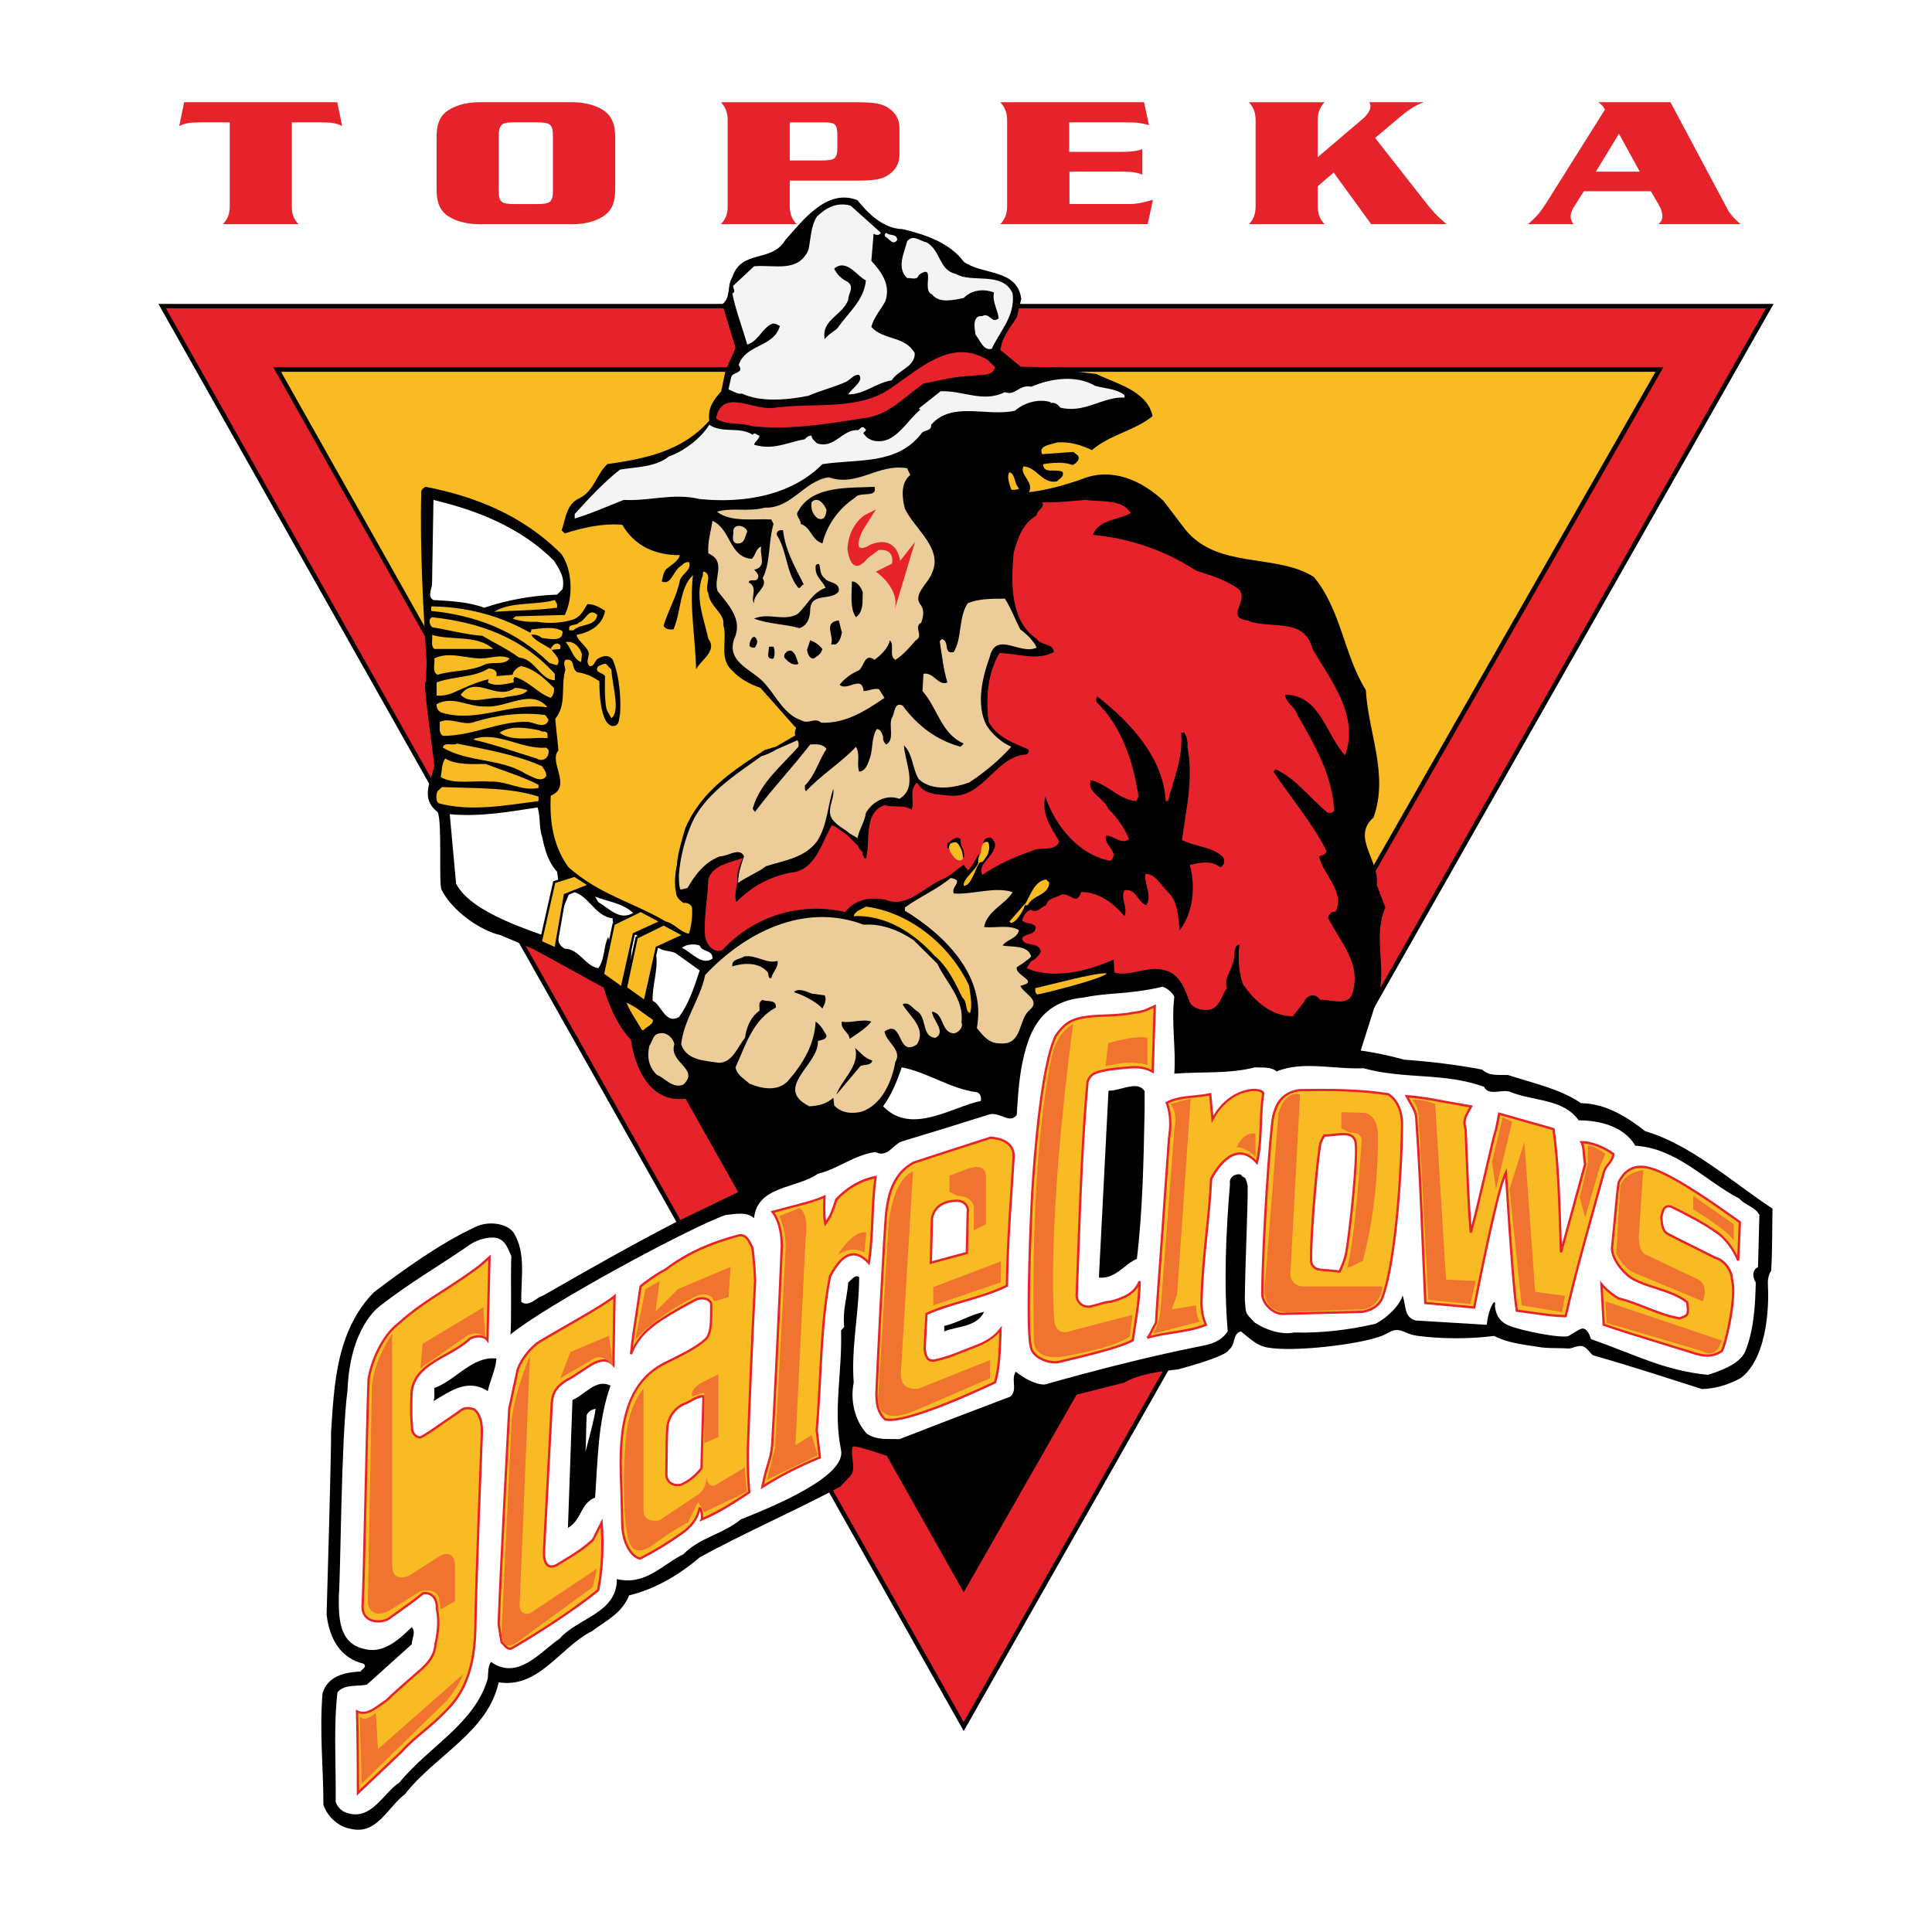 <?xml version="1.0" encoding="utf-8"?>
<!-- Generator: Adobe Illustrator 13.0.0, SVG Export Plug-In . SVG Version: 6.00 Build 14948)  -->
<!DOCTYPE svg PUBLIC "-//W3C//DTD SVG 1.0//EN" "http://www.w3.org/TR/2001/REC-SVG-20010904/DTD/svg10.dtd">
<svg version="1.0" id="Layer_1" xmlns="http://www.w3.org/2000/svg" xmlns:xlink="http://www.w3.org/1999/xlink" x="0px" y="0px"
	 width="192.756px" height="192.756px" viewBox="0 0 192.756 192.756" enable-background="new 0 0 192.756 192.756"
	 xml:space="preserve">
<g>
	<polygon fill-rule="evenodd" clip-rule="evenodd" fill="#FFFFFF" points="0,0 192.756,0 192.756,192.756 0,192.756 0,0 	"/>
	<polygon fill-rule="evenodd" clip-rule="evenodd" points="176.573,30.323 15.806,30.323 96.151,172.705 176.95,30.323 
		176.573,30.323 	"/>
	<path fill-rule="evenodd" clip-rule="evenodd" fill="#E6232B" d="M176.196,30.762c-0.369,0.651-79.664,140.38-80.044,141.05
		c-0.379-0.67-79.228-140.4-79.595-141.05C17.305,30.762,175.447,30.762,176.196,30.762L176.196,30.762z"/>
	<polygon fill-rule="evenodd" clip-rule="evenodd" points="165.562,36.643 27.267,36.643 96.151,158.861 165.951,36.643 
		165.562,36.643 	"/>
	<path fill-rule="evenodd" clip-rule="evenodd" fill="#F8BB23" d="M165.173,37.095c-0.383,0.67-68.628,120.165-69.02,120.851
		C95.766,157.258,28.416,37.762,28.04,37.095C28.807,37.095,164.401,37.095,165.173,37.095L165.173,37.095z"/>
	<path fill-rule="evenodd" clip-rule="evenodd" fill="#E6232B" d="M22.924,20.579V12.21H20.06c-1.151,0-1.591,0.073-2.178,0.365
		l0.489-2.375h15.275l0.491,2.375c-0.588-0.292-1.029-0.365-2.154-0.365h-2.866v8.349c-0.024,0.768,0.198,1.316,0.663,1.809h-0.687
		h-6.169h-0.686C22.705,21.875,22.924,21.327,22.924,20.579L22.924,20.579z"/>
	<path fill-rule="evenodd" clip-rule="evenodd" fill="#E6232B" d="M57.195,10.2c1.274,0,2.547,0.385,3.257,0.987
		c0.636,0.548,0.929,1.297,0.929,2.504v5.187c0,1.207-0.293,1.993-0.929,2.503c-0.736,0.622-1.983,0.987-3.257,0.987h-9.45
		c-1.296,0-2.568-0.383-3.278-0.987c-0.636-0.53-0.908-1.296-0.908-2.503v-5.187c0-1.207,0.271-1.992,0.908-2.504
		c0.734-0.602,1.982-0.987,3.255-0.987H57.195L57.195,10.2z M49.754,18.934c0,1.224,0.219,1.424,1.615,1.424h2.178
		c1.396,0,1.618-0.2,1.618-1.406v-5.317c0-1.225-0.221-1.425-1.618-1.425h-2.423c-1.101,0-1.37,0.274-1.37,1.425V18.934
		L49.754,18.934z"/>
	<path fill-rule="evenodd" clip-rule="evenodd" fill="#E6232B" d="M78.793,20.559c0,0.768,0.222,1.316,0.687,1.809h-0.687h-6.193
		h-0.686c0.491-0.493,0.686-1.041,0.686-1.789v-8.569c0-0.75-0.195-1.316-0.686-1.809h0.686h12.779c1.885,0,2.619,0.128,3.305,0.604
		c0.66,0.438,1.053,1.133,1.053,1.919v2.757c0,0.804-0.394,1.498-1.053,1.937c-0.687,0.476-1.42,0.603-3.305,0.603h-6.586V20.559
		L78.793,20.559z M81.927,16.01c1.42,0,1.616-0.164,1.616-1.424v-0.95c0-1.243-0.171-1.425-1.296-1.425h-3.453v3.8H81.927
		L81.927,16.01z"/>
	<path fill-rule="evenodd" clip-rule="evenodd" fill="#E6232B" d="M106.675,15.152h4.993c1.151,0,1.616-0.037,2.302-0.275v2.558
		c-0.417-0.203-1.003-0.311-1.835-0.311H106.7v3.233h6.021c0.589,0,1.128-0.091,2.303-0.42l-0.515,2.43h-14.027h-0.686
		c0.466-0.493,0.686-1.041,0.686-1.789v-8.569c0-0.75-0.22-1.316-0.686-1.809h0.686h13.66l0.488,2.284
		c-0.905-0.237-1.198-0.274-2.373-0.274h-0.515h-5.067V15.152L106.675,15.152z"/>
	<path fill-rule="evenodd" clip-rule="evenodd" fill="#E6232B" d="M135.997,11.827c0.44-0.385,0.733-0.84,0.733-1.206
		c0-0.11-0.023-0.22-0.098-0.421h5.411c-0.979,0.385-1.47,0.713-2.621,1.682l-2.226,1.881l4.772,6.083
		c0.979,1.261,1.396,1.699,2.35,2.521h-7.515l-3.746-5.151l-1.592,1.37v1.973c0,0.768,0.222,1.316,0.687,1.809h-0.687h-6.169h-0.686
		c0.467-0.493,0.662-1.041,0.662-1.789v-8.569c0-0.75-0.195-1.316-0.687-1.809h0.687h6.192h0.687
		c-0.465,0.493-0.687,1.06-0.687,1.809v3.673L135.997,11.827L135.997,11.827z"/>
	<path fill-rule="evenodd" clip-rule="evenodd" fill="#E6232B" d="M166.663,10.2l5.729,10.743c0.221,0.402,0.686,0.95,1.274,1.424
		h-8.201c0.27-0.256,0.391-0.475,0.391-0.804c0-0.328-0.121-0.73-0.391-1.187l-0.76-1.298h-6.684l-1.051,1.663
		c-0.172,0.33-0.27,0.603-0.27,0.841c0,0.237,0.048,0.42,0.293,0.785h-4.554c0.882-0.749,1.249-1.187,1.935-2.283l5.753-9.154
		c-0.222-0.365-0.294-0.456-0.663-0.731H166.663L166.663,10.2z M161.523,13.344l-2.302,3.781h4.382L161.523,13.344L161.523,13.344z"
		/>
	<path fill-rule="evenodd" clip-rule="evenodd" d="M176.843,120.586c-3.976-2.619-8.178-6.414-12.696-7.725
		c-1.853-1.445-3.93-2.756-6.414-2.801c-2.124-1.447-4.788-1.988-7.274-2.803c-0.903-0.045-1.897,0.137-2.575-0.541
		c-2.575-0.496-5.287-0.814-7.817-0.994c0,0-1.83-0.553-4.308-0.91l1.915-6.049c0.495-2.845-0.634-5.465,0.541-8.222l-0.858-2.258
		c0.317-2.44-2.574-4.745-0.316-6.732c1.537-4.292-0.543-8.45-0.769-12.695c-2.213-3.57-2.438-7.953-5.194-11.296
		c-3.795-2.395-9.578-0.723-12.833-4.744l-2.167-2.847c-2.169-2.033-5.152-3.388-8.132-2.169c-1.674,0.587-3.435,1.084-5.287,1.31
		c0.543-1.039-0.994-1.762-0.543-2.575c1.312,0.045,1.897,1.807,3.344,1.49c0.227-0.27,0.769-0.498,0.543-0.949
		c-0.769-0.362-1.854,0.271-1.943-0.769c0.903-0.134,2.078-0.27,2.936,0.091c0.363-0.136,0.814-0.587,0.543-0.949l-0.451-0.361
		l-3.118,0.226c-0.406-0.904,0.948-0.948,1.491-1.175c1.31-0.09,2.438,0.271,3.479,0.769c1.853-1.582,4.202-1.898,6.055-3.389
		c-0.544-2.531-3.568-3.208-5.603-4.201c-1.219-0.136-2.981-0.362-4.156-0.678l-3.39-0.046l-2.032-1.672
		c0.135-1.265,0.949-2.214,1.627-3.253l0.451-1.853c-0.406-3.025-3.885-2.348-5.737-3.705c-1.403-1.896-3.841-2.709-6.099-3.252
		c-1.898-0.045-3.39-1.491-4.519-2.893c-3.027-1.173-5.376,1.943-7.183,3.977c-1.358,2.305-4.384,0.903-5.288,3.704
		c-0.588,0.949-0.089,1.943-0.995,2.711l1.312,4.337l-0.317,0.768l-0.678,1.492l-0.43,2.078c-0.858,0.995-1.332,1.672-1.196,2.937
		c-2.71,3.073-6.417,3.795-10.167,4.336c-1.129,1.04-1.31,2.757-2.936,3.48c-1.175,0.587-1.264,2.168-1.626,3.118l0.317,0.316
		c1.806-0.588,3.884-1.04,5.737-0.857c1.266,2.168,3.344,3.026,5.739,3.026c-0.137,0.633-0.994,1.04-1.4,1.446
		c-0.274,0.316-0.274,0.769-0.408,1.175c0.994,0.452,1.129-1.175,2.035-1.626c0.18-0.226,0.406-0.316,0.677-0.316
		c0.361,0.768-0.723,1.174-0.903,1.853c-0.317,1.626-1.174,2.981-1.626,4.517c0.226,0.408,0.632,0.361,0.992,0.361
		c0.769-1.761,0.589-4.157,1.944-5.42c-0.363,3.163,0.226,6.144,0.317,9.396c0.406-0.857,2.167-1.852,1.218-3.026
		c-0.452-2.124-1.398-4.202-0.541-6.37c0-0.137-0.046-0.271,0.088-0.363c0.949,0.363,0,1.446,0.452,2.169
		c0.091,1.311,1.672,1.988,1.492,3.163c0.452,1.445-0.498,3.343,0.903,4.563c0.723,0.812,1.763,1.354,2.801,1.717l3.569,4.02
		c-0.156,0.296-0.156,0.522-0.095,0.722l-1.902,1.111l-1.121,0.335c-3.252,2.079-6.399,4.188-7.951,7.817
		c-0.292,1.036-0.765,2.517-0.83,3.632c0,0-0.365,1.598-0.1,2.689c0,0.498,0.297,0.817,0.75,1.133
		c0.36-0.044,0.722,0.091,0.859,0.452c0.044,0.903-0.048,1.807-0.317,2.621c-0.903-0.181-1.446-1.039-2.304-1.22
		c-3.39-1.988-6.597-2.666-9.715-5.422c-1.492-2.078-1.898-4.472-1.761-7.137c2.212-0.903-0.272-3.374,0.766-4.503
		c-0.089-1.084-0.226-1.987-0.314-3.163c1.174-1.447,0.51-3.178,1.007-4.894c-0.046-0.317-0.256-0.678,0.015-0.995
		c1.04-0.135,0.482,0.784,1.16,1.236c0.857,0.134,1.498,0.413,2.221,0.911c0,0-0.102,3.998,1.199,4.45
		c0.857,0.136,0.734-0.757,0.857-1.174c0.102-1.276,0-3.705-0.723-5.422c-0.406-0.542-0.948-0.407-1.446-0.135
		c-0.406,0.227-0.361,0.812-0.858,0.769c-0.542-0.497,0.181-1.085-0.226-1.626c-0.317-0.543-0.949-0.903-1.083-1.492
		c1.355-0.271,2.576-0.948,2.845-2.394c-0.541-0.362-1.083-0.678-1.761-0.678c-0.406,0.632-0.631,1.219-1.4,1.535
		c-1.038,0.317-2.304,0.452-3.659,0.226c-0.769,0.047-1.672-0.044-2.395-0.316l0.315-0.226l4.881-0.136
		c0.857-1.76,0.766-4.427-0.317-6.053c-3.841-3.886-8.674-5.782-13.554-6.732c-0.182,0.045-0.408,0.271-0.452,0.452
		c-0.137,5.693,0.18,11.477,0.541,17.124l-0.089,1.943c-0.401-0.595,0.899,8.229,0.858,8.358l-0.556,1.907
		c-0.17,0.784-0.254,1.797,0.873,2.657c0.491,0.877,0.089,7.274,0.406,7.77c1.04,2.079,3.841,4.067,5.874,4.519l3.298,1.399
		l7.002,3.841c0,0,0.903,3.389,2.712,5.195c0,0,0.714,6.619,5.611,5.865l5.231,9.27l-6.28,3.029
		c-4.473,2.301-8.992,4.879-13.328,7.363c-0.723,0.227-1.4,1.174-2.169,0.633c-0.046-2.395,0.497-4.881-0.769-6.914
		c-0.677-0.949-2.542-1.184-3.763-0.588c-3.661,1.68-7.565,4.555-10.197,6.553c-1.537,1.596-2.48,3.422-3.077,5.385
		c-0.808,2.65-0.988,5.553-1.17,8.486c0,2.801-0.36,15.271-0.451,18.297c0.317,2.508,1.445,4.338,3.704,4.881
		c0.361,0.316-0.18,0.541-0.317,0.768c-1.626,0.09-3.252,0.451-3.793,2.17c-0.317,3.975,0.089,7.318,0.089,11.158
		c0.452,1.219,1.537,2.215,2.847,2.395c2.486,0.543,3.57-2.168,5.287-3.479c3.025-3.887,8.267-6.191,9.351-11.16
		c4.023,0.633,6.145-3.525,9.309-5.105c1.446-1.084,2.981-1.762,3.704-3.57c2.576-0.631,4.925-1.986,7.048-3.795
		c4.339-2.393,9.624-4.697,14.006-7.047l1.04-1.084c0.632-0.812-0.091-1.943,0.226-2.938c0.513,0,1.455,0.299,3.279,0.904
		l0.346-0.018l7.445,13.209l10.922-19.172l5.115-1.293c1.4-0.859,3.704-1.131,5.331-1.311c0,0,4.836-1.266,5.062-1.943
		c0.723-0.496,0.36-1.627,1.22-1.854c0.971,0.779,1.581,1.428,2.699,1.621c2.682,0.463,9.003-0.33,11.081-1.078
		c0.879-0.248,1.196-0.734,1.874-0.672s0.927,0.445,2.01,0.582c2.396,0.314,5.331,0.314,7.592,0c1.31,0.678,2.801,0.857,4.339,1.084
		c0.975,0.195,2.071,0.098,3.098,0.176c0.29,0.021,0.941-0.348,1.368-0.236c0.511,0.133,0.797,0.758,1.09,0.918
		c4.215,1.205,7.567,2.322,10.845,3.359c1.227-0.031,2.501-0.35,3.884-1.1c2.914-2.236,2.763-8.191,2.704-9.135
		c-0.035-0.561,0.004-1.102,0.323-1.572C176.843,124.473,176.799,122.508,176.843,120.586L176.843,120.586z"/>
	<path fill-rule="evenodd" clip-rule="evenodd" fill="#F8BB23" d="M60.593,70.935l0.408,0.721c0.925-0.721,0.088-3.184,0-4.855
		l-0.543-0.565c-0.271-0.045-0.497,0.135-0.769,0.226c-0.452,0.677,0.408,0.587,0.677,0.993
		C60.367,67.454,60.254,70.312,60.593,70.935L60.593,70.935z"/>
	<path fill-rule="evenodd" clip-rule="evenodd" fill="#F4F4F4" d="M89.509,23.946c-0.406,0.632-0.812-0.181-1.174-0.316
		c-0.091-0.181-0.091-0.272,0.089-0.407C88.786,23.584,89.509,23.268,89.509,23.946L89.509,23.946z"/>
	<path fill-rule="evenodd" clip-rule="evenodd" fill="#F4F4F4" d="M95.383,27.334c1.581,0.949,4.653-0.315,5.648,1.943
		c0.271,2.259-1.267,3.751-2.078,5.512c-0.815,0.271-1.175-0.857-1.626-1.4c-0.091-0.633-0.363-1.942,0.677-1.852
		c0.724-0.407,0.949,0.813,1.626,0.226c-0.045-0.768-0.677-1.716-0.451-2.575c-0.995-0.407-2.26-0.271-3.027,0.543
		c-0.951,0.18-2.441,0.587-3.164-0.363c-1.083-0.361,0.451-3.163-1.31-1.942c-0.183,0.587-0.769,0.272-1.175,0.316
		c-1.085-0.994-0.271-2.575,0-3.659c0.586-0.769,1.309,0,1.943,0.09C93.892,25.031,93.666,26.972,95.383,27.334L95.383,27.334z"/>
	<path fill-rule="evenodd" clip-rule="evenodd" fill="#E6232B" d="M99.268,36.551c-0.089,1.085-1.535,0.769-2.167,0.949
		c-1.626,0-3.344,0.452-4.97,0.769c-2.035,1.446-3.615,3.297-6.191,3.479c-3.524,0.587-7.409,1.173-10.933,0.768
		c-1.129-0.406-2.575-0.046-3.57-0.768c0.632-3.163,3.841-0.633,5.965-1.084c3.885-0.498,8.312,0.315,11.474-1.943
		c2.803-1.852,5.874-4.925,9.446-2.937C98.682,35.918,98.907,36.417,99.268,36.551L99.268,36.551z"/>
	<path fill-rule="evenodd" clip-rule="evenodd" fill="#F4F4F4" d="M112.189,39.669c-2.123-0.137-3.976,1.625-6.414,0.994
		c-0.226-0.316-0.543-0.542-0.951-0.452v-0.09c-1.218-0.363-2.619,0.044-3.567,0.857c-2.847,0.633-6.234-0.993-8.358,1.401
		c0.089,0.679-0.814,0.497-0.994,0.904c-2.441,3.117-6.234,2.484-9.85,3.026c-3.118,3.119-7.771,3.931-12.245,3.48
		c-2.666-0.633-5.016,0.226-7.591,0.09c-1.626,0.633-3.208,1.356-4.879,1.852v-0.452c1.447-1.582,2.847-3.117,4.519-4.427
		c1.581-0.271,3.524-0.226,4.879-1.311c1.446-0.496,3.209-1.807,4.021-3.163c1.355,0.904,2.981,0.136,4.336,0.995
		c0.226-0.316,0.452,0.09,0.678,0.09c-0.043,0.406-0.404,0.497-0.541,0.904c1.897,0.586,3.298-0.227,5.059-0.542
		c0.18-0.226,0.408-0.361,0.677-0.361c0,0.315,0.317,0.542,0.543,0.767c1.763,0.589,2.53-1.445,4.113-1.311
		c0.18-0.135,0.452-0.496,0.632-0.179c0.452,0.271-0.406,0.36,0,0.632c0.542,0.767,1.672,0.767,2.393,0.452
		c1.357-0.678,2.126-2.124,3.164-2.937l-0.134-0.136l2.167-1.717c2.26-0.09,4.201,1.175,6.416,0.091
		c1.04,0.405,1.447-0.814,2.621-0.542c1.898-0.813,4.474-1.22,6.371-0.09c0.948,0.27,2.032,0.27,2.847,0.859
		C112.235,39.398,112.189,39.579,112.189,39.669L112.189,39.669z"/>
	<path fill-rule="evenodd" clip-rule="evenodd" fill="#ECCD99" d="M90.819,47.396c-0.993,0.767-0.812,2.302-0.541,3.343
		c0.949,2.033,3.839,3.976,2.71,6.415c-0.36,1.084-2.033,2.169-1.083,3.253c0.317,0.543,0.226,1.084,0,1.717
		c-0.814,0.452,0.317,1.311-0.543,1.762c-0.498,0.587-1.266,1.491-2.033,1.942c-0.68-0.361-0.045-1.445-0.543-1.942
		c-0.18,0.768-0.857,1.445-1.535,1.942c-1.04-0.768-1.04,0.813-1.626,1.085c-0.679,0.27-1.446,0.859-1.853,1.4
		c0.721,0.723,2.213-1.039,2.393,0.633c0.498,0,1.04-0.315,1.538-0.181l0.541,0.859c-1.853,1.265-3.839,2.574-6.323,2.484
		c-0.588-0.588-1.266,0.181-1.943-0.226c-1.717-0.587-2.44-2.258-3.57-3.569c-1.174-1.49-3.976-2.123-3.164-4.562
		c0.906-1.898-0.543-3.389-1.626-4.744c-0.541-1.221,0.949-2.982-0.949-3.795c-0.089-1.221,0.271-2.168,0.408-3.254
		c1.853,0.814,1.672,3.66,3.93,3.796c0.406-0.362,0.406-1.085,0.949-1.22c-0.226,0.768,0.632,2.032-0.723,2.304
		c0.18,0.18,0.632,0.587,0.315,0.949c-0.226,0.272-0.721-0.089-0.858,0.316c0.994,0.497,0.137,1.536,0.543,2.078
		c-0.092-0.994,1.446-1.581,0.857-2.484c0.814-1.627,0.543-3.57,1.085-5.422l-0.226-0.452c-1.717-0.091-4.021,0.317-5.422-0.769
		c1.581-0.451,3.027,0.046,4.788-0.406c2.667,0.09,3.887-2.665,6.371-3.028c2.892,0.994,4.879-1.4,7.817-0.904L90.819,47.396
		L90.819,47.396z"/>
	<path fill-rule="evenodd" clip-rule="evenodd" d="M100.395,46.721c-0.478,0.67-0.189,1.51,0.042,2.186l0.062,0.185
		c0.02,0.056,0.061,0.104,0.113,0.131c0.56,0.279,1.283,0.007,1.634-0.244c0.065-0.047,0.102-0.126,0.093-0.206
		c-0.008-0.081-0.059-0.151-0.132-0.184c-0.318-0.144-0.415-0.466-0.526-0.839c-0.141-0.473-0.316-1.062-1.084-1.123
		C100.518,46.621,100.441,46.656,100.395,46.721L100.395,46.721z"/>
	<path fill-rule="evenodd" clip-rule="evenodd" fill="#F8BB23" d="M100.864,48.76c-0.132-0.384-0.275-0.801-0.275-1.178
		c0-0.167,0.042-0.323,0.113-0.468c0.311,0.082,0.415,0.328,0.546,0.765c0.09,0.304,0.194,0.635,0.436,0.883
		c-0.253,0.104-0.55,0.158-0.795,0.072C100.877,48.798,100.864,48.76,100.864,48.76L100.864,48.76z"/>
	<path fill-rule="evenodd" clip-rule="evenodd" d="M87.251,48.569c0.314,1.176-1.446,0.408-1.944,1.085
		c-1.626,1.084-2.801,2.711-3.252,4.562c-1.129-0.362-1.129-1.625-2.169-1.942c0.045-0.497-0.632-0.813-0.226-1.311
		C81.061,48.388,84.856,48.705,87.251,48.569L87.251,48.569z"/>
	<path fill-rule="evenodd" clip-rule="evenodd" fill="#FFFFFF" d="M55.262,55.933c0.543,0.858,1.131,1.673,0.86,2.847l-0.543,0.543
		c-2.532,0.09-4.97,0.542-7.274,1.31c-1.535-0.586-3.433-0.678-5.059-0.768c-0.68-0.361-0.091-1.173-0.137-1.762l0.137-8.223
		C47.628,50.919,51.964,52.635,55.262,55.933L55.262,55.933z"/>
	<path fill-rule="evenodd" clip-rule="evenodd" fill="#ECCD99" d="M82.461,50.874c-0.045,0.405-0.137,1.129-0.857,0.857
		c-0.543-0.406-0.723-0.948-0.634-1.626C81.604,49.429,82.281,50.376,82.461,50.874L82.461,50.874z"/>
	<path fill-rule="evenodd" clip-rule="evenodd" fill="#ECCD99" d="M74.555,53.043c-0.271,0.542-0.226,1.265-1.085,1.174
		c-0.587-0.226-0.226-0.858-0.315-1.31C73.335,52.14,74.464,52.5,74.555,53.043L74.555,53.043z"/>
	<path fill-rule="evenodd" clip-rule="evenodd" d="M78.125,52.907c0.226,2.033,1.218,3.705,2.078,5.42
		c-0.271-0.044-0.363,0.589-0.634,0.226c-1.175-1.536-1.038-3.614-2.078-5.195C77.491,52.952,77.762,52.861,78.125,52.907
		L78.125,52.907z"/>
	<path fill-rule="evenodd" clip-rule="evenodd" d="M82.281,57.697c0.406,0.541,1.535,0.315,1.4,1.31
		c-0.769,0.993-2.756,0.044-2.847,1.806c0,0.768-0.271,1.626-1.084,1.853c-1.446-0.407-3.118-0.407-4.518-0.949
		c1.491-0.631,2.892,0.316,4.336-0.451c0.949-0.859,1.492-2.169,2.803-2.621c-0.317-0.722-1.04-1.083-0.995-2.032
		c-0.045-0.226,0.135-0.406,0.36-0.316C81.873,56.747,81.784,57.335,82.281,57.697L82.281,57.697z"/>
	<path fill-rule="evenodd" clip-rule="evenodd" d="M86.077,59.096c-0.046,0.769,0.134,1.899-0.678,2.485
		c-0.634-0.904-0.406-2.304-0.406-3.569C85.534,58.012,85.939,58.644,86.077,59.096L86.077,59.096z"/>
	<path fill-rule="evenodd" clip-rule="evenodd" fill="#F8BB23" d="M55.579,60.271v0.361c-2.032,0.271-4.338,0.271-6.281,0.407
		c1.672-1.04,4.112-0.633,6.056-1.175L55.579,60.271L55.579,60.271z"/>
	<path fill-rule="evenodd" clip-rule="evenodd" fill="#F8BB23" d="M52.87,63.117c0.134-0.044,0.134-0.226,0.134-0.316
		c0.949-0.09,2.304-0.361,3.118,0.182c0.089,1.129-1.357,0.721-2.034,0.677c-0.315-0.271-0.812-0.407-1.084-0.316
		c0.361,0.588,1.264,0.949,1.944,1.4c0.134-0.316,0.495-0.723,0.857-0.452c0.18,0.091,0.089,0.317,0.089,0.452l-0.857,0.091
		c0.271,0.451,0.994,0.903,0.542,1.536l-0.769-0.226c-3.298-3.208-7.32-4.744-11.791-5.195v-0.452
		C46.633,60.543,49.932,61.446,52.87,63.117L52.87,63.117z"/>
	<path fill-rule="evenodd" clip-rule="evenodd" fill="#F8BB23" d="M59.599,61.354c-0.226,1.221-1.67,0.813-2.393,1.537h-0.406
		c-0.18-0.723,0.678-0.407,0.949-0.768C58.469,61.898,58.741,60.543,59.599,61.354L59.599,61.354z"/>
	<path fill-rule="evenodd" clip-rule="evenodd" fill="#F8BB23" d="M55.354,67.229v0.633c-1.446,0-1.943-2.124-3.57-2.259
		c-1.174-0.859-2.441-1.446-3.659-2.168c-1.763-0.136-3.344-0.587-5.016-0.859c-0.271-0.27-0.406-0.813,0-0.994
		C47.762,62.079,52.055,63.569,55.354,67.229L55.354,67.229z"/>
	<path fill-rule="evenodd" clip-rule="evenodd" d="M83.999,63.117c-0.091,0.407-0.226,0.949-0.634,1.175h-0.451
		c0.362-0.857-0.858-2.168,0.769-2.394L83.999,63.117L83.999,63.117z"/>
	<path fill-rule="evenodd" clip-rule="evenodd" fill="#F8BB23" d="M49.208,64.744h-5.874c-0.406-0.316-0.137-0.949-0.226-1.4
		C45.053,63.932,47.582,63.299,49.208,64.744L49.208,64.744z"/>
	<path fill-rule="evenodd" clip-rule="evenodd" d="M75.548,63.977c0,0.271-0.135,0.451-0.226,0.632
		c-0.226,0.045-0.406,0-0.541-0.181C74.735,63.932,75.278,62.983,75.548,63.977L75.548,63.977z"/>
	<path fill-rule="evenodd" clip-rule="evenodd" d="M82.055,64.744c-0.135,0.497-0.452,0.677-0.86,0.949
		c-0.406,0.091-0.632-0.498-0.678-0.858l0.317-0.949C81.287,64.021,81.692,64.337,82.055,64.744L82.055,64.744z"/>
	<path fill-rule="evenodd" clip-rule="evenodd" fill="#F8BB23" d="M58.063,65.286l-0.089,0.768c-0.86-0.361-0.995-1.445-1.538-1.988
		C57.252,63.886,57.883,64.609,58.063,65.286L58.063,65.286z"/>
	<path fill-rule="evenodd" clip-rule="evenodd" d="M77.176,64.518c0.135,0.317,0.135,0.859,0,1.175
		c-0.271,0.091-0.542-0.046-0.542-0.316l0.091-0.859H77.176L77.176,64.518z"/>
	<path fill-rule="evenodd" clip-rule="evenodd" d="M79.66,66.235c-0.497,0.226-1.04-0.182-1.4-0.633
		c-0.135-0.362,0.36-0.859,0.768-0.633C79.434,65.286,79.48,65.784,79.66,66.235L79.66,66.235z"/>
	<path fill-rule="evenodd" clip-rule="evenodd" fill="#F8BB23" d="M50.835,65.693c-0.497,0.769-1.852,0.227-2.621,0.678
		c-1.4,0.632-3.072,0.497-4.562,0.949c-0.588-0.317-0.228-1.084-0.317-1.627c1.446-0.724,3.118,0,4.653,0
		C48.937,65.693,49.932,65.241,50.835,65.693L50.835,65.693z"/>
	<path fill-rule="evenodd" clip-rule="evenodd" fill="#F8BB23" d="M55.262,68.63c0.046,0.405-0.045,0.722-0.314,0.994
		c-1.221-0.407-2.261-1.718-3.57-2.078c-0.226,0.135-0.091,0.36-0.137,0.542c-0.767,0.136-1.761,0.452-2.575,0l0.091-0.315
		c-1.129,0.226-2.35,0.812-3.479,1.31c-0.497,0.226-1.086,0.36-1.718,0.316v-1.311c1.672-0.633,3.661-0.452,5.196-1.401
		c0.497,0.044,0.903,0.227,0.767,0.768l1.628-0.134c0-0.317,0.498-0.814,0.858-0.858C53.321,66.731,54.313,67.681,55.262,68.63
		L55.262,68.63z"/>
	<path fill-rule="evenodd" clip-rule="evenodd" fill="#F8BB23" d="M52.644,68.856c-0.454,0.631-1.628,0.496-2.486,0.768
		c-1.4-0.136-3.252,0.768-4.201-0.316c1.581-2.034,3.524,0.677,5.422-0.678C51.829,68.63,52.235,68.765,52.644,68.856L52.644,68.856
		z"/>
	<path fill-rule="evenodd" clip-rule="evenodd" fill="#F8BB23" d="M54.63,70.573c-3.704-0.543-6.914,1.581-10.527,0.541
		c-0.363-0.136-0.588-0.452-0.543-0.858c1.626-0.903,3.209,0.317,4.879,0.227C50.563,70.663,53.004,68.63,54.63,70.573L54.63,70.573
		z"/>
	<path fill-rule="evenodd" clip-rule="evenodd" fill="#F8BB23" d="M54.722,71.792c-0.226,1.04-1.446,0.271-2.078,0.227
		c-2.894-0.091-5.422,1.399-8.451,1.399c-0.495-0.316-0.269-0.948-0.315-1.399c1.084-0.499,2.393,0.452,3.479,0
		c2.167-0.679,4.744-0.995,7.048-0.679L54.722,71.792L54.722,71.792z"/>
	<path fill-rule="evenodd" clip-rule="evenodd" fill="#F8BB23" d="M54.63,73.284v0.361c-1.492-0.136-3.524,0.406-4.79-0.543
		c1.129-0.768,2.667-0.496,4.021-0.226C54.088,73.102,54.585,72.832,54.63,73.284L54.63,73.284z"/>
	<path fill-rule="evenodd" clip-rule="evenodd" fill="#F8BB23" d="M54.722,74.819c0.135,0.724-0.543,1.266-1.175,0.859
		c-2.08-0.633-4.067-1.355-6.19-1.852l-0.135-0.091c2.484-0.812,4.697,1.04,7.274,0.858L54.722,74.819L54.722,74.819z"/>
	<path fill-rule="evenodd" clip-rule="evenodd" fill="#F8BB23" d="M54.088,76.446c0.18,0.316,0.452,0.588,0.408,0.994
		c-0.497,0.723-1.448,0-2.035-0.226c-2.486-1.581-5.782-1.129-8.269-2.621c0.091-0.632,0.995-0.136,1.401-0.406
		C48.485,74.774,51.424,75.271,54.088,76.446L54.088,76.446z"/>
	<path fill-rule="evenodd" clip-rule="evenodd" fill="#ECCD99" d="M85.551,83.619c0.143-0.82,0.757-1.713,0.84-2.52
		c0.634-1.084,1.989-1.898,3.344-1.401c1.898-1.129,0.543-3.614,0.452-5.332c0.903,0.858,0.814,2.305,1.491,3.389
		c1.354,1.22,3.479,0.859,5.014,0.317c1.581-1.039,2.983-2.214,4.201-3.57c-0.948-0.406-1.94-1.265-2.483-2.168
		c-1.04-2.033-0.406-4.745,0.317-6.732c0.632-2.755,3.071-0.182,4.698-0.994c-0.271-0.632-0.949-1.31-1.627-1.808
		c-0.542-1.039-0.905-2.078-1.537-3.072c-1.309,0-2.621,0-3.704,0.452c-0.949,1.4-0.543,3.434-1.401,4.88
		c-1.086,0.226-0.363-1.04-1.175-1.31l-0.226,0.226c0.226,1.4,0.361,2.8,0.767,4.111c-0.903,0.406-1.398-1.084-2.393-0.858
		l-0.091,1.717c1.537,1.762,1.853,4.247,4.113,5.241l-0.317,0.315c-2.35-0.632-4.292-2.078-5.782-4.111
		c-0.86-0.406-0.769,0.813-1.086,1.264c-0.317,0.815,0.317,2.124-0.542,2.622c-0.226-0.181-0.36-0.452-0.315-0.768
		c-0.091-0.271-0.226-0.769-0.632-0.769c-0.543,0.813-0.363,1.942-0.678,2.847c-0.182,0.542-0.408,1.356-1.085,1.4
		c-0.269-0.903,0.137-1.671-0.315-2.485c-1.357,1.492-3.526,2.847-4.97,4.429c-0.183-0.091-0.091-0.362-0.137-0.543
		c1.085-1.084,1.355-2.485,2.169-3.659c-0.315-0.498-0.994-0.498-1.626-0.452c-1.853,2.395-3.796,4.428-5.513,6.732l-0.226-0.317
		c0.678-2.53,2.892-4.292,4.564-6.19c0.065-0.258-0.005-0.459-0.098-0.65l-2.11,0.928c-0.444,0.272-0.998,0.532-1.497,0.671
		c-2.575,1.853-5.828,3.886-7.049,6.958c-0.631,1.537-1.04,3.163-1.174,4.879c0,0-0.008,1.008,0.104,1.347l0.069,0.125l0.684-0.162
		c0.769-1.356,1.763-2.621,3.253-3.163c0.814,0,1.943-0.949,2.395,0c0,0-0.665,1.75-0.588,2.654c0.723-0.549,2.195-1.168,2.757-1.66
		c1.807-0.587,3.839-0.813,5.105-2.484c1.04-1.582,1.086-3.706,1.626-5.241c0.181,1.038-0.903,2.304,0.091,3.253
		c0.441,0.508,1.058,0.762,1.492,1.162L85.551,83.619L85.551,83.619z"/>
	<path fill-rule="evenodd" clip-rule="evenodd" fill="#E6232B" d="M102.432,96.596c2.666,1.173,6.145,0.271,8.675-0.858l0.091,1.311
		c1.761,0.406,3.25-0.769,5.104-0.227c1.446,0.406,1.941,1.941,2.394,3.162c0.362,0.678,1.312,0.857,1.943,0.768
		c1.085-0.225,1.221-1.445,1.763-2.168c-0.316-0.949,0.452-1.762,0.632-2.62c0.226-0.588-0.046-1.672,0.632-1.718
		c-0.181,1.176-0.089,2.803,0.363,3.977c1.129,1.627,2.845,3.209,4.968,3.162l1.086-1.4c0.314-0.768,1.175-0.947,1.626-0.225
		c1.038-0.092,2.893,0.768,3.253-0.77c0.857-2.937-1.312-5.104-2.484-7.455c0.135-0.226,0.36-0.723,0.767-0.542
		c0.995-2.124-1.31-3.75-1.626-5.557c0.271-0.09,0.677-0.18,0.723-0.542c-1.443-2.846-3.479-5.195-5.285-7.906l0.227-0.226
		c1.943,0.859,3.433,2.892,5.195,4.337c0.226,0,0.495,0.044,0.632-0.226c-0.18-3.569-1.943-6.551-3.658-9.533
		c-0.183-0.767-1.266-1.31-1.221-2.032c3.479,0.044,4.021,3.93,5.963,6.052c1.445-3.884-1.355-7.409-3.253-10.617
		c-0.769-3.253-4.336-1.896-6.506-2.846c-2.258-0.317,0.271-2.034-0.857-3.118c-1.266-0.948-2.755-1.355-4.247-1.852
		c-3.072-1.988-6.508-3.208-10.301-3.569c0.632-1.582,2.573-1.446,3.793-2.169c-0.903-1.445-3.026-1.084-4.517-1.311
		c-1.312,0.091-3.118,0.317-4.338,0.226c0.316,0.587-0.541,0.769-0.541,1.31c-1.4,0.813-1.943,2.35-2.306,3.796
		c-0.227,2.847-0.406,6.687,2.306,8.539c0.452,0.677,1.624,0.406,1.716,1.31c-1.761,0.904-3.613,0.134-5.423,0.09
		c-1.172,1.988-1.397,4.428-1.083,6.869c0.769,1.49,2.484,2.123,3.887,2.71c0.226,0.137,0.089,0.406-0.091,0.542
		c-3.118,0.137-4.294,4.383-7.591,4.112c-1.264-0.136-2.665-0.045-3.344-1.31c-0.857,0.768-0.226,1.852-0.541,2.71
		c-0.768-0.542-1.898-0.181-2.712-0.452c-2.167,0.768-1.355,3.659-1.853,5.331h-0.134c-0.045-0.226-0.271-0.362-0.18-0.632
		c-0.25-0.201-0.402-0.416-0.482-0.644l-1.096-1.09c-0.509-0.314-0.889-0.709-1.495-0.978c-0.995,1.626-1.626,4.563-4.112,4.743
		c-2.078,0.406-3.885,1.356-5.422,2.937c-0.232-0.5-0.013-1.591,0.125-1.943c-0.226-1.13,0.526-2.467,0.526-2.467
		c-1.142,0.474-3.029,0.654-3.453,2.151c-0.044,1.807-0.495,3.841-0.315,5.738c0.135,0.768,0.857,1.672,1.715,1.311
		c3.118-3.388,7.771-4.834,12.245-3.795c0.994-1.265,2.53-1.537,4.021-1.22c2.258,0.903,3.976-1.446,5.962-2.169
		c0.726-0.406,1.129-0.859,1.854-1.311l0.406,0.543c0.497-0.452,0.769-1.085,1.083-1.628c0.272,0.227,0,0.499,0,0.769l0.363-0.09
		c0.36-0.498,1.175-1.717,0.091-1.853c0.089-0.316,0.404-0.542,0.767-0.451c0.362,0.27,0.543,0.721,0.317,1.083
		c-0.271,0.949-1.672,1.626-1.175,2.621c1.535-1.039,3.207-1.807,4.969-2.395c0.859-0.497,2.26,0.181,2.712-0.948
		c-0.812-1.356-1.807-2.756-1.401-4.473c0.995,2.891,3.299,5.828,6.506,6.416c0.994-0.813-0.723-1.626-0.451-2.485
		c0.723-0.135,1.491,0.949,2.304,0.317c-0.406-1.04-1.219-2.215-2.078-3.028c-0.361-1.039-2.259-1.716-1.716-2.845
		c1.624,0.36,2.754,1.942,4.517,2.077l0.226-0.451c-0.497-3.253-1.58-6.913-4.201-9.443c0-0.181-0.089-0.406,0.091-0.542
		c3.253,2.531,6.597,6.1,6.822,10.437h0.227c0.586-2.349,1.534-4.291,1.309-6.822h0.315c0.273,0.407,0.362,0.994,0.316,1.4
		c0.635,3.298-0.18,6.371-0.542,9.308c1.312,0.678,2.895,0.632,4.023,1.626c0.314,0.362,0.226,0.949-0.227,1.083
		c-0.859-0.722-2.034-0.451-3.028-0.226c0.634,2.169,0.316,4.834-0.995,6.507c-0.18-1.085-0.089-2.802-1.172-3.796
		c-0.678-0.633-1.312-1.896-2.259-1.807c-0.137,1.085,0.722,2.078,0.089,3.118c-0.902-0.362-1.04-1.717-2.169-1.492
		c-0.451,0.768,0.363,1.673,0,2.576c-0.992-1.175-2.529-2.44-4.336-2.396c-0.452,1.582-1.266-0.271-2.169,0.361
		c-0.452,0.226-1.175,0.272-1.312,0.95c-0.494,0.135-0.902,0.858-1.489,0.451c-0.497,0.09-0.812,0.633-0.903,1.085
		c0.406,0.361,0.949,0.181,1.31,0.542c0.181,0.903-0.903,0.678-1.31,1.174c0,0.994,1.716,0.271,1.853,1.401
		c-0.195,0.391-0.582,0.783-0.967,0.936L102.432,96.596L102.432,96.596z"/>
	<path fill-rule="evenodd" clip-rule="evenodd" fill="#ECCD99" d="M102.622,95.676c0.092-0.085,0.193-0.164,0.261-0.253
		c-0.36-1.176-1.852-0.905-2.847-1.085c0.406-0.633,1.401-0.633,1.627-1.536c-0.949-0.587-2.439-0.18-3.479-0.316
		c0.271-1.583,2.124-2.26,2.848-3.48c-1.808-0.586-3.977,0.271-5.874,0.136c-0.226-0.587,0.406-0.813,0.317-1.311
		c-0.182-0.09-0.362-0.226-0.634-0.226c-1.355,1.13-3.071,1.852-4.562,2.937v0.316c4.065,2.485,8.132,6.55,7.183,11.703
		c0.634,0.812,1.221,1.535,2.258,1.535c2.353,0.227,1.81-2.35,3.029-3.344c1.13-0.992-0.634-1.625-0.949-2.393
		c1.987-0.453-0.542-0.994-0.361-1.854c0.182-0.112,0.373-0.26,0.558-0.361L102.622,95.676L102.622,95.676z"/>
	<path fill-rule="evenodd" clip-rule="evenodd" fill="#F4F4F4" d="M72.677,38.843c0.317,0.114,1.019,0.555,1.335,0.419
		c1.898,0.903,4.608,0.633,6.643,0.226c1.266-0.542,2.258-0.768,3.57-1.311c0.631-0.226,0.903-0.857,1.489-0.768
		c0.498,0.633-0.721,1.31-1.084,1.943c1.627,0,2.802-1.176,4.336-1.402c0.634-1.039,2.304-1.309,2.304-2.71
		c-0.992-1.761-3.116-1.265-4.336-2.62c0.226-0.949,0.949-1.718,1.401-2.575c0.541-1.626-0.363-2.891-1.401-4.021l0.226-2.711
		c0.18,0.136,0.586,0.226,0.723-0.09l-3.027-2.711c-1.354-0.362-2.395,0.181-3.344,1.084c-0.632,0.993-0.586,2.078-0.857,3.343
		c-1.041,2.305-3.344,1.446-5.422,1.627l-2.078,1.942c-0.046,0.271,0.315,0.587-0.091,0.768c0.317,1.626,0.995,3.388,1.492,5.105
		c1.083-0.316,1.492-1.672,2.484-2.079c0.363-0.09,0.543,0.135,0.769,0.226c-0.632,2.169-3.389,1.762-4.112,3.887
		c0.634,0.903-0.721,0.631-0.766,1.309L72.677,38.843L72.677,38.843z"/>
	<path fill-rule="evenodd" clip-rule="evenodd" fill="#F8BB23" d="M48.44,76.22c1.763,0.678,3.615,1.22,5.287,2.078v0.316
		c-1.717,0.361-3.118-0.724-4.881-0.633c-1.625-0.134-3.568,0.317-4.879-0.452c0.137-0.632,0.091-1.31,0.452-1.852
		C45.55,76.355,47.176,76.22,48.44,76.22L48.44,76.22z"/>
	<path fill-rule="evenodd" clip-rule="evenodd" fill="#F8BB23" d="M53.727,79.473v0.451c-3.164,0.407-6.777,1.085-9.94,0.226
		c-0.363-0.226-0.271-0.903-0.135-1.219l0.452-0.407C47.222,78.659,50.789,78.524,53.727,79.473L53.727,79.473z"/>
	<path fill-rule="evenodd" clip-rule="evenodd" fill="#FFFFFF" d="M54.088,83.495c0.271,1.264,0.588,2.484,1.491,3.478l0.135,0.948
		c0.271-0.045,0.723,0.091,0.949,0.452c-0.949,1.582-1.221,3.48-1.853,5.196c-0.994-0.496-7.814-2.35-9.307-5.422l-0.632-6.911
		c3.116,0.27,5.737-0.226,8.764-0.678C53.929,81.483,53.772,82.59,54.088,83.495L54.088,83.495z"/>
	<path fill-rule="evenodd" clip-rule="evenodd" d="M96.152,85.573c-0.543-0.407-0.183-1.582-1.22-1.446l-0.317,0.542
		c-0.18,0-0.091-0.316-0.091-0.542c0.408-0.18,0.769-0.813,1.312-0.406C95.744,84.397,96.332,84.805,96.152,85.573L96.152,85.573z"
		/>
	<polygon fill-rule="evenodd" clip-rule="evenodd" points="98.004,84.353 97.778,85.209 98.004,84.353 	"/>
	<path fill-rule="evenodd" clip-rule="evenodd" fill="#F8BB23" d="M97.841,85.952c-0.495,0.406-0.877,2.467-1.689,2.421
		c-0.137-0.722,1.463-1.744,1.463-2.421H97.841L97.841,85.952z"/>
	<path fill-rule="evenodd" clip-rule="evenodd" fill="#F8BB23" d="M104.689,88.057c-0.091,1.31-1.581,1.174-2.167,2.26h-0.317
		c0.587-0.904,0.949-2.396,2.167-2.576L104.689,88.057L104.689,88.057z"/>
	<path fill-rule="evenodd" clip-rule="evenodd" fill="#FFFFFF" d="M61.136,91.626c-0.134,1.084,1.221,0.587,1.718,1.084
		c0.586,0.903,1.715,0.858,2.619,1.31c0.091,0.994,1.266,0.724,1.943,1.085l2.395,1.716c-0.541,1.627-1.083,3.344-2.078,4.652
		c-1.355,0.77-1.761-1.264-2.621-1.625c-0.046-1.537,0.543-3.027,0.36-4.518c-0.677,1.174-0.406,2.754-0.992,3.975
		c-0.632,0.137-1.354-0.09-1.852-0.633c0.317-1.761,0.317-3.388,0.451-5.105c-0.859,0.452-0.134,1.582-0.677,2.169
		c-0.363,0.858-0.091,1.627-0.634,2.395c-2.304-0.633-0.586-3.163-1.083-4.654c-0.497,0.95-0.317,2.214-0.995,3.118
		c-1.264-0.181-1.941-1.942-3.342-1.942c-1.266-0.679-0.363-2.259-0.454-3.345l0.995-2.394
		C58.741,89.141,59.238,91.401,61.136,91.626L61.136,91.626z"/>
	<path fill-rule="evenodd" clip-rule="evenodd" fill="#FFFFFF" d="M63.171,91.083c-1.357,0.814-2.395-0.452-3.481-1.084
		l-0.317-0.542C60.639,89.955,62.085,90.09,63.171,91.083L63.171,91.083z"/>
	<path fill-rule="evenodd" clip-rule="evenodd" fill="#ECCD99" d="M93.514,96.143c0.855,1.857,2.688,3.503,2.413,5.875
		c0.226,0.451-0.317,1.041-0.769,1.084c-1.312-0.09-0.949-2.033-2.169-2.168c0,0.768,1.491,2.033,0.317,2.619
		c-1.357-0.18-0.814-1.852-1.718-2.619c-0.497-0.227-0.903-1.084-1.535-0.723c0.723,1.221,2.395,2.35,1.443,3.977
		c-2.032,1.4-1.354-2.621-3.252-1.266c0.18,1.084,1.809,1.807,1.085,3.027c-0.317,1.852-1.312,4.291-3.39,4.971
		c-0.946,0.225-2.032,0.135-2.709-0.635l-0.091-0.768c-0.678,0.633-1.492,0.812-2.395,0.859c-3.659-1.854,0.994-4.156,0.86-6.508
		c0.317-0.135,0.812-0.09,0.857-0.541c-0.271-0.496-0.588-1.084-1.083-1.4c-0.137,2.35-1.266,4.201-2.801,5.963
		c-1.04,1.039-2.621,0.723-3.796,0.227c-0.497-0.451-1.266-0.859-1.4-1.627c0.995-2.168,1.715-4.744,4.021-5.963
		c0.089-0.859-0.903-0.543-1.312-0.768c-0.495,0.225-0.269,0.723-0.317,1.082c-0.903,0.633-1.31,1.674-1.444,2.711
		c-0.723,0.859-1.22,2.441-2.575,2.486c-1.446-0.227-3.252-0.227-3.795-1.852c0.271-2.486,1.898-4.475,2.395-6.914
		c3.93-4.201,9.85-7.274,15.812-5.014c1.807-0.136,3.57,0.587,4.97,1.535L93.514,96.143L93.514,96.143z"/>
	<path fill-rule="evenodd" clip-rule="evenodd" fill="#F8BB23" d="M93.214,95.332c-2.078-2.305-4.879-4.065-8.043-3.931
		c0.137-0.543,0.814-0.678,1.22-0.949c4.473,0.587,8.449,3.93,10.301,7.908c0.091,0.857,0.362,1.807,0.091,2.709
		c-0.543-0.18-0.226-1.129-0.769-1.537C95.292,98.043,94.569,96.461,93.214,95.332L93.214,95.332z"/>
	<path fill-rule="evenodd" clip-rule="evenodd" fill="#F8BB23" d="M100.894,92.078c-0.089,0-0.134-0.09-0.18-0.136l1.532-1.758
		C102.338,90.5,101.438,92.034,100.894,92.078L100.894,92.078z"/>
	<path fill-rule="evenodd" clip-rule="evenodd" fill="#FFFFFF" d="M71.077,95.648c-1.04,0.723-2.033-0.587-3.027-1.085
		c0.315-0.317,1.172-0.452,1.761-0.226C70.037,95.015,71.166,94.745,71.077,95.648L71.077,95.648z"/>
	<path fill-rule="evenodd" clip-rule="evenodd" d="M77.582,95.874c0.091,0.677-0.498,1.083-0.632,1.718
		c-0.317,0.088-0.271-0.363-0.317-0.543c-0.86-1.085-2.44-0.995-3.57-0.633c-0.089-0.768,0.769-0.678,1.175-0.993
		C75.504,95.24,76.407,96.19,77.582,95.874L77.582,95.874z"/>
	<path fill-rule="evenodd" clip-rule="evenodd" fill="#F8BB23" d="M110.445,97.121c-0.631,0.588-6.162,1.959-6.931,2.096
		c-0.271-0.137-0.226-0.406-0.226-0.633C104.058,98.449,109.543,96.941,110.445,97.121L110.445,97.121z"/>
	<path fill-rule="evenodd" clip-rule="evenodd" d="M82.281,99.307c0.226,0.453-0.046,0.949-0.226,1.311
		c-0.588-0.633-1.809-1.311-2.847-1.627c0.406-0.451,1.22-0.09,1.761,0.137L82.281,99.307L82.281,99.307z"/>
	<path fill-rule="evenodd" clip-rule="evenodd" d="M61.917,99.518c-0.055,0.061-0.072,0.145-0.046,0.223
		c0.284,0.848,0.759,1.594,1.219,2.316l0.65,1.066c0.042,0.066,0.119,0.115,0.197,0.115h0.317c0.064,0,0.125-0.027,0.168-0.074
		c0.106-0.119,0.259-0.223,0.419-0.33c0.391-0.264,0.876-0.592,0.716-1.273c-0.013-0.055-0.055-0.109-0.1-0.141l-0.966-0.682
		c-0.722-0.537-1.468-1.092-2.357-1.291C62.055,99.43,61.972,99.457,61.917,99.518L61.917,99.518z"/>
	<path fill-rule="evenodd" clip-rule="evenodd" fill="#F8BB23" d="M63.471,101.814c-0.375-0.588-0.707-1.162-0.971-1.773
		c0.602,0.236,1.15,0.635,1.722,1.061c0,0,0.756,0.533,0.906,0.639c0.002,0.021,0.009,0.047,0.009,0.068
		c0,0.266-0.209,0.422-0.546,0.65c-0.146,0.098-0.292,0.205-0.42,0.328c-0.041,0-0.055,0-0.105,0
		C63.951,102.602,63.471,101.814,63.471,101.814L63.471,101.814z"/>
	<path fill-rule="evenodd" clip-rule="evenodd" d="M86.934,101.928c-0.586,0.723-1.489,1.264-2.169,1.717
		c-0.046-0.678-0.949-0.949-0.767-1.717C84.902,102.109,86.077,101.611,86.934,101.928L86.934,101.928z"/>
	<path fill-rule="evenodd" clip-rule="evenodd" fill="#ECCD99" d="M67.281,104.188c-0.589,1.852,2.575,2.439,0.903,4.021
		c-1.084,0.451-1.853-0.678-2.621-0.951c-0.858-0.768-1.038-1.896-0.769-2.936c0.317-0.406,0.317-1.131,0.994-1.221
		C66.512,102.922,67.189,103.6,67.281,104.188L67.281,104.188z"/>
	<path fill-rule="evenodd" clip-rule="evenodd" d="M87.025,105.812c-0.137,0.543-0.769,0.361-1.175,0.543l-2.395,2.846
		c0.498-1.492,2.395-2.891,1.852-4.654C85.939,105.09,86.211,105.541,87.025,105.812L87.025,105.812z"/>
	<path fill-rule="evenodd" clip-rule="evenodd" fill="#FFFFFF" d="M97.461,108.977c0.36,0.09,0.452,0.496,0.406,0.857
		c-3.073,0.678-6.957,3.434-9.758,0.543c0.857-1.176,1.4-2.529,1.853-3.887C92.582,106.988,94.749,108.613,97.461,108.977
		L97.461,108.977z"/>
	<path fill-rule="evenodd" clip-rule="evenodd" d="M86.391,27.967c-0.18,1.989-1.715,3.163-2.846,4.789
		c-0.406,0.362-0.904,0.588-1.264,1.084c-0.361-1.942,1.761-2.348,2.349-3.93c0-0.678,0.678-1.265-0.09-1.808
		c-0.586-0.271-1.084-0.768-1.31-1.309C84.494,25.752,85.534,27.606,86.391,27.967L86.391,27.967z"/>
	<path fill-rule="evenodd" clip-rule="evenodd" fill="#E6232B" d="M86.302,51.374c0,0-1.618,0.945-1.752,3.371
		c0,0,0.27,3.1,2.021,0.944l1.08-0.809c0,0,1.618-0.27,1.348,1.348l-1.617,0.809c0,0,2.425,1.617,1.887,3.774l2.021-6.74
		l-1.483,1.887c0,0-0.269-2.695-2.966-1.618c0,0-2.021,1.349-0.808-1.349l1.349-2.156L86.302,51.374L86.302,51.374z"/>
	<path fill-rule="evenodd" clip-rule="evenodd" d="M63.873,90.768l-2.75,1.343l-1.102,5.147l2.09,1.494c0,0,1.202-5.371,1.226-5.48
		c0.101-0.046,2.871-1.314,2.871-1.314l-2.282-1.215L63.873,90.768L63.873,90.768z"/>
	<path fill-rule="evenodd" clip-rule="evenodd" fill="#F8BB23" d="M63.922,91.001c0.088,0.047,1.442,0.768,1.766,0.941
		c-0.36,0.165-2.55,1.167-2.55,1.167s-1.104,4.934-1.175,5.252c-0.234-0.168-1.577-1.127-1.683-1.203
		c0.03-0.143,1.024-4.783,1.047-4.889C61.421,92.223,63.822,91.05,63.922,91.001L63.922,91.001z"/>
	<path fill-rule="evenodd" clip-rule="evenodd" d="M57.286,87.257l-2.089,0.664l-1.379,6.118l1.703,0.774
		c0,0,0.924-5.323,0.946-5.447c0.114-0.046,2.588-1.031,2.588-1.031l-1.717-1.093L57.286,87.257L57.286,87.257z"/>
	<path fill-rule="evenodd" clip-rule="evenodd" fill="#F8BB23" d="M57.304,87.494c0.074,0.047,0.966,0.614,1.245,0.793
		c-0.35,0.139-2.289,0.911-2.289,0.911s-0.868,5.002-0.917,5.281c-0.21-0.096-1.122-0.511-1.259-0.573
		c0.04-0.176,1.281-5.681,1.309-5.806C55.508,88.064,57.209,87.524,57.304,87.494L57.304,87.494z"/>
	<path fill-rule="evenodd" clip-rule="evenodd" d="M66.167,92.115l-2.75,1.344l-1.103,5.146l2.091,1.494c0,0,1.202-5.371,1.227-5.48
		c0.1-0.046,2.867-1.312,2.867-1.312l-2.279-1.217L66.167,92.115L66.167,92.115z"/>
	<path fill-rule="evenodd" clip-rule="evenodd" fill="#F8BB23" d="M66.214,92.349c0.089,0.048,1.441,0.77,1.764,0.942
		c-0.36,0.165-2.547,1.167-2.547,1.167s-1.104,4.934-1.175,5.252c-0.234-0.168-1.577-1.127-1.683-1.203
		c0.03-0.143,1.024-4.783,1.047-4.889C63.714,93.571,66.115,92.398,66.214,92.349L66.214,92.349z"/>
	<path fill-rule="evenodd" clip-rule="evenodd" fill="#F8BB23" d="M95.839,85.851l0.202-0.101c0.102-0.607-0.149-1.163-0.504-1.618
		c-0.152-0.152-0.456-0.101-0.658,0c-0.252,0.151-0.202,0.556-0.102,0.809C95.031,85.344,95.335,85.9,95.839,85.851L95.839,85.851z
		 M97.761,86.001l-0.152,0.051c-0.05-0.253,0-0.455,0.102-0.657c0.302-0.455,0.05-1.011,0.506-1.315c0.1-0.101,0.302-0.152,0.403,0
		c0.101,0.304,0.101,0.607,0,0.91c-0.05,0.252-0.151,0.405-0.304,0.607C98.217,85.75,98.064,86.104,97.761,86.001L97.761,86.001z"/>
	<path fill-rule="evenodd" clip-rule="evenodd" fill="#FFFFFF" d="M104.217,138.139c10.73-3.027,15.462-3.758,16.337-4.002
		c0.762-0.215,1.452-0.568,1.937-1.307c-0.405-4.699-0.18-9.984,0.227-14.729c-0.135-0.586,0.497-1.084,1.085-0.904
		c0.315,0.498,0.406-0.111,0.678,1.107c0.028,2.203-0.259,7.891-0.284,11.355c0.121,1.465-0.026,1.246,1.008,2.311
		c1.037,0.68,2.597,1.244,3.908,0.973c2.688,0.068,5.33-0.227,8.086-0.859c0.994-0.451,2.462-1.783,2.733-2.822
		c0.361,0.857,0.09,2.168,1.31,2.484l7.095,0.43c0,0,0.112-1.49,0.723-2.281c0.18,0.09,0.089,0.314,0.089,0.451
		c0.126,1.035,0.632,1.58,1.322,1.879c1.301,0.564,5.446,1.35,6.032,1.062c0.365-0.178,1.153-0.797,1.453-0.738
		s0.56,0.338,0.772,1.049c4.608,1.627,7.272,3.119,11.656,3.572c1.175-0.363,3.118-1.041,3.704-2.26
		c0.903-2.123,1.04-4.791,1.084-6.959c-0.314-0.496-0.406-1.221,0.226-1.535l0.137-5.195c-0.451-0.859-1.354-0.904-1.989-1.627
		c-3.524-1.854-6.233-5.016-10.392-5.287c-1.13-1.941-3.568-2.529-5.646-2.529c-1.537-2.168-4.474-1.898-6.731-2.801
		c-0.86-0.406-2.215,0.451-2.713-0.543c-3.93-1.445-7.951-0.725-12.019-1.854c-2.89,0.137-6.054-0.768-8.672,0.318
		c-0.589-0.498-1.492-0.363-2.169-0.408c-2.621,0.678-5.333,0.408-8.043,0.633c0.18-2.621-0.317-4.969,0-7.68
		c-0.226-0.453-0.724-0.859-1.175-0.994c-3.42,0.799-5.324,0.539-7.93,1.086c-4.289,0.393-5.329,3.566-5.874,5.707
		c-0.488,1.91-0.617,4.012-0.744,5.992c-0.724,0.994-1.762-0.451-2.891,0c-2.847,0.904-5.648,1.764-8.494,2.621
		c-0.949,0.271-1.492,1.717-2.712,1.084c-2.078,0.271-3.705,1.672-5.737,2.168c-2.124,1.492-6.056,1.176-6.371,4.43
		c-0.723-0.678-1.944-0.408-2.847-0.316c-3.615,1.266-17.981,9.035-21.459,11.926c0.134-1.445,0-5.85,0.089-7.816
		c-0.315-0.676-0.541-1.535-1.4-1.807c-1.084-0.227-2.393,0.34-3.027,0.859c-2.857,1.959-5.789,3.66-8.626,5.869
		c-0.302,0.236-3.047,2.25-3.298,8.506c-0.635,4.76-0.68,18.516-0.86,20.412c-0.023,2.125-0.045,4.746,2.484,5.332
		c1.853,0.543,3.433-0.812,4.791-2.168c0.452,0.498,0,1.176,0,1.717l-4.473,4.02c-0.949,0.227-2.215-0.09-2.938,0.77
		c-0.406,3.523-0.134,7.137-0.18,10.934c0.137,0.451,0.588,0.949,1.086,1.084c2.484,0.859,3.659-1.986,5.285-3.027
		c2.89-3.568,7.545-5.873,8.81-10.391c0.045-0.588,0-1.176,0.317-1.627c2.71,1.896,4.924-1.039,6.822-2.303
		c1.852-2.125,5.737-2.531,5.737-5.965c2.847,0.678,4.519-1.447,6.643-2.484c1.626-1.672,3.93-1.99,5.736-3.48
		c3.301-1.309,10.529-4.291,9.986-6.912c-0.814-3.93,0.135-7.771,0-11.928l0.317-0.361c-0.183-1.627,0.269-2.801,0.405-4.428
		c0.363-0.316,0.678-0.814,1.084-0.541c0,3.568-0.812,6.957-0.543,10.527c-0.36,1.76,0.091,3.793,1.312,5.105
		c1.038,0.678,2.124,0.494,3.253,0.541c3.704-1.445,7.365-2.846,11.069-4.246c0.769-0.723,0-1.672,0.541-2.486
		C101.346,136.852,102.859,138.139,104.217,138.139L104.217,138.139z"/>
	<path fill-rule="evenodd" clip-rule="evenodd" d="M98.184,130.889c-0.769,1.535-2.62,1.4-3.976,1.941v-0.541
		C95.609,131.971,96.784,131.16,98.184,130.889L98.184,130.889z"/>
	<path fill-rule="evenodd" clip-rule="evenodd" d="M48.666,138.795c-1.987-1.311-3.75,0-5.42,0.994
		c0.178-0.408,0.043-0.904,0.089-1.311c2.169-0.768,3.75-3.207,6.188-2.938C49.48,136.58,48.892,137.711,48.666,138.795
		L48.666,138.795z"/>
	<path fill-rule="evenodd" clip-rule="evenodd" d="M60.91,138.252c-1.264,3.57-1.264,7.365-1.537,11.16
		c-1.49,0.586-1.31,2.215-2.71,3.027l0.451-12.764C58.289,139.225,59.464,137.484,60.91,138.252L60.91,138.252z"/>
	<path fill-rule="evenodd" clip-rule="evenodd" d="M111.917,108.592c-0.432,0.111-0.878,0.229-1.263,0.229
		c-0.034,0-0.062,0.027-0.064,0.062l-0.949,18.523c-0.002,0.035,0.025,0.066,0.062,0.068c1.057,0.059,1.764-0.502,2.449-1.043
		c0.386-0.305,0.784-0.621,1.238-0.816c0.021-0.008,0.036-0.027,0.039-0.051c0.574-4.721,0.674-9.93,0.763-14.525l0.006-0.346
		v-1.809c0-0.012-0.004-0.023-0.011-0.035C113.711,108.121,112.799,108.359,111.917,108.592L111.917,108.592z"/>
	<path fill-rule="evenodd" clip-rule="evenodd" fill="#E6232B" d="M110.766,129.771c-0.336-0.014-0.777,0.121-1.205,0.252
		c-0.405,0.125-0.824,0.254-1.106,0.227c-0.399-0.035-0.858-0.346-0.923-0.939c0.001,0,0.159-4.195,0.159-4.195
		c0.207-5.717,0.422-11.627,0.925-17.131c0.003-0.012,0.127-0.59,0.699-0.82c0.842-0.342,2.235-0.453,3.068-0.521l0.387-0.033
		c0.852-0.08,1.544,0.047,2.18,0.404l0.166,0.094l0.216-6.904l-0.166,0.074l-0.497,0.221c-0.485,0.227-0.708,0.328-1.643,0.447
		c-1.021,0.195-1.904,0.229-2.759,0.26c-0.786,0.029-1.527,0.057-2.311,0.205c-1.222,0.232-1.906,0.705-2.714,1.867
		c-1.447,2.932-2.146,12.037-2.379,15.814c-0.064,1.018-0.63,13.242-0.145,15.229c0.052,0.438,0.318,0.842,0.768,1.156
		c0.688,0.48,1.642,0.641,2.168,0.516l0.129-0.029c4.137-0.963,6.592-1.691,7.3-2.162l0.043-0.029l0.23-1.523
		c0.225-1.422,0.455-2.891,0.455-4.416l-0.224-0.041C113.113,129.086,111.812,129.467,110.766,129.771L110.766,129.771z"/>
	<path fill-rule="evenodd" clip-rule="evenodd" fill="#E6232B" d="M126.145,109.1l0.004-0.025l-0.007-0.025
		c-0.062-0.215-0.335-0.363-0.75-0.408c-0.921-0.098-2.955,0.361-4.337,2.662c-0.046-0.508-0.206-2.271-0.206-2.271l-0.129,0.027
		c-0.507,0.111-1.061,0.166-1.596,0.221c-0.981,0.098-1.997,0.201-2.775,0.648l-0.086,0.051l0.036,0.092
		c0.23,0.596,0.346,1.273,0.346,2.025c0,0.453-0.042,0.934-0.126,1.439c-0.002,0.012-0.713,10.055-0.713,10.055
		c-0.294,3.994-0.548,7.439-0.575,8.322c-0.033,0.062-0.384,0.725-0.384,0.725c-0.15,0.32-0.293,0.625-0.453,0.752l0.107,0.199
		c0.79-0.256,1.649-0.389,2.558-0.529c1.121-0.172,2.28-0.35,3.302-0.785l0.112-0.047l-0.054-0.109
		c-0.337-0.691-0.401-1.402-0.438-2.07c0.069-2.691,0.304-4.953,0.529-7.141c0.182-1.76,0.353-3.424,0.438-5.254
		c0.059-0.117,1.134-2.24,2.567-2.438c0.614-0.086,1.219,0.203,1.797,0.857l0.146,0.164l0.053-0.213
		c0.308-1.234,0.356-2.584,0.403-3.891C125.95,111.123,125.987,110.08,126.145,109.1L126.145,109.1z"/>
	<path fill-rule="evenodd" clip-rule="evenodd" fill="#E6232B" d="M160.562,116.229c0.249-0.324,0.508-0.66,0.508-1.094v-0.057
		l-0.046-0.035c-0.801-0.611-2.266-1.244-3.237-1.199l-0.217,0.012l0.13,0.174c0.142,0.189,0.192,0.834,0.229,1.305
		c0.029,0.357,0.055,0.629,0.106,0.787c-0.014,0.047-1.93,7.031-2.208,8.049c-0.013-0.404-0.025-0.809-0.025-0.809
		c-0.099-3.256-0.234-7.713-0.699-10.729l-0.011-0.074l-5.612-1.59l-0.341,1.75c-0.13,0.295-0.5,1.887-0.968,3.902
		c-0.416,1.789-0.918,3.938-1.364,5.652c-0.168-2.129-0.273-4.752-0.365-7.119l-0.101-2.51c-0.078-0.246-0.111-0.451-0.111-0.633
		c0-0.41,0.169-0.711,0.402-1.127l0.315-0.582l-0.162-0.025l-2.472-0.436c-1.434-0.27-2.788-0.523-3.956-0.582l-0.206-0.01
		l0.097,0.178l0.381,0.697c0.277,0.49,0.496,0.875,0.546,1.309c0.323,4.506,0.484,8.457,0.656,12.639l0.262,6.035l0.101,0.008
		l4.983,0.461l0.02-0.104c0.021-0.109,1.988-10.299,2.965-12.986c0.447,7.229,0.812,11.836,1.055,13.301l0.014,0.084l1.726,0.232
		c1.079,0.158,2.193,0.322,3.254,0.322h0.093l0.02-0.09c0.816-3.633,1.829-7.258,2.81-10.764l0.985-3.553
		C160.176,116.73,160.363,116.486,160.562,116.229L160.562,116.229z"/>
	<path fill-rule="evenodd" clip-rule="evenodd" fill="#E6232B" d="M138.562,109.074l-0.021-0.014l-0.022-0.004
		c-2.943-0.451-5.761-0.451-8.875-0.406c-1.95,0.262-2.49,1.672-2.728,2.709c-0.291,1.283-1.046,12.201-1.093,17.645
		c-0.03,0.477,0.184,0.99,0.605,1.439c0.43,0.459,1.001,0.756,1.453,0.756l8.031-0.203c0.068-0.008,1.684-0.182,2.154-1.594
		c1.634-4.584,2.028-16.75,1.907-17.76C139.824,110.42,139.362,109.578,138.562,109.074L138.562,109.074z"/>
	<path fill-rule="evenodd" clip-rule="evenodd" fill="#E6232B" d="M173.117,121.463c-1.595-1.135-5.832-4.152-8.128-4.924
		c-2.413-0.857-3.276,0.768-3.56,1.303l-0.043,0.08l-0.004,0.02c-0.126,0.771-0.223,1.877-0.334,3.156l-0.3,3.105
		c-0.024,0.107-0.035,0.219-0.035,0.332c0,1.205,1.267,2.711,2.261,3.229c0.679,0.354,1.456,0.604,2.208,0.846
		c1.073,0.348,2.181,0.707,3.029,1.367c0.052,0.262,0.079,0.5,0.079,0.689c0,0.16-0.019,0.287-0.055,0.371
		c-0.062,0.143-0.192,0.195-0.399,0.271c0,0-0.188,0.08-0.251,0.105c-1.175-0.199-2.278-0.633-3.345-1.053
		c-0.875-0.346-1.779-0.701-2.717-0.926c-0.439-0.262-1.114-0.727-1.655-1.385l-0.225-0.271l0.25,4.473l0.073,0.025
		c1.7,0.59,3.335,1.09,4.916,1.572l2.653,0.822c0.008,0.002,0.941,0.287,0.941,0.287c1.087,0.359,2.211,0.732,3.386-0.076
		l0.024-0.016l0.014-0.027c0.368-0.754,1.136-3.949,1.136-6.033c0-0.465-0.04-0.871-0.129-1.186c0.001-0.02,0.002-0.039,0.002-0.059
		c0-0.645-0.624-1.887-1.76-2.193c0-0.002-2.026-1.016-2.026-1.016c-1.051-0.518-2.137-1.055-2.641-1.332
		c-0.486-0.27-0.533-0.721-0.603-1.404c0,0-0.017-0.158-0.021-0.193c0.017-0.055,0.067-0.227,0.067-0.227
		c0.062-0.248,0.146-0.586,0.359-0.695c0.118-0.061,0.277-0.053,0.474,0.025c1.455,0.729,3.113,1.559,4.51,2.555
		c0.832,0.594,1.578,1.582,2.047,2.715l0.222-0.039l0.166-3.879L173.117,121.463L173.117,121.463z"/>
	<path fill-rule="evenodd" clip-rule="evenodd" fill="#E6232B" d="M87.493,117.297l-0.158,0.029
		c-1.457,0.264-2.875,1.08-3.995,2.295l-0.017,0.02l-0.072,0.227c-0.214,0.684-0.416,1.287-0.835,1.908
		c-0.048-0.342-0.072-0.703-0.072-1.068c0-0.248,0.006-0.494,0.012-0.73l0.014-0.787l-0.172,0.092
		c-0.676,0.352-2.247,0.756-3.51,1.08l-1.813,0.492l0.114,0.137c0.829,1.045,0.879,2.639,0.899,3.24
		c-0.195,4.941-0.83,18.002-0.969,19.992c-0.071,0.775-0.213,1.236-0.393,1.82c-0.162,0.527-0.364,1.186-0.578,2.279l-0.052,0.262
		l0.227-0.143c1.761-1.117,3.632-2.074,5.721-2.928l0.081-0.033l-0.327-2.799c0.155-1.727,0.248-3.525,0.338-5.266
		c0.172-3.336,0.35-6.785,0.972-10.016c0.347-0.629,1.092-2.008,2.101-2.131c0.51-0.061,1.043,0.211,1.585,0.809l0.159,0.176
		l0.041-0.234c0.236-1.369,0.302-2.922,0.365-4.422c0.059-1.389,0.119-2.826,0.313-4.141L87.493,117.297L87.493,117.297z"/>
	<path fill-rule="evenodd" clip-rule="evenodd" fill="#E6232B" d="M98.839,113.393h-0.022l-0.019,0.006l-4.689,1.508l-2.992,0.979
		c-2.028,1.092-2.547,3.076-2.79,4.873c-0.204,1.525-1.002,17.6-1,18.33c0.002,0.924,0.113,1.877,0.899,2.607l0.021,0.02
		l0.028,0.008c2.018,0.529,9.565-3,11.058-3.713l0.046-0.021l0.015-0.049c0.412-1.383,0.472-3.111,0.529-4.783l0.031-0.893
		l-0.22,0.285c-0.812,1.055-1.876,1.453-2.904,1.84l-0.966,0.379c-0.856,0.342-1.596,0.637-2.659,0.855
		c-0.63,0.084-0.75-0.41-0.833-1.018c0,0-0.005-0.031-0.007-0.047c0.001-0.021,0.177-3.252,0.184-3.395
		c1.211-0.535,2.484-0.91,3.718-1.27c1.411-0.41,2.871-0.834,4.241-1.508l0.062-0.031l0.002-0.07
		c0.068-3.613,0.215-5.822,0.437-9.166l0.241-3.729c0-0.012,0-0.025,0-0.037C101.251,113.723,99.566,113.439,98.839,113.393
		L98.839,113.393z"/>
	<path fill-rule="evenodd" clip-rule="evenodd" fill="#E6232B" d="M47.768,126.23c-1.341,0.992-2.493,1.736-3.607,2.457
		c-1.595,1.031-2.971,1.92-4.458,3.26c-1.676,1.285-2.756,3.836-3.046,5.66c-0.094,2.654-0.199,7.242-0.3,11.678
		c-0.12,5.205-0.231,10.121-0.305,10.975c0,0.85,0.425,1.242,0.782,1.424c0.658,0.334,1.609,0.205,2.051-0.119l1.089-0.781
		c0.773-0.549,1.443-1.027,2.292-1.711c0.312-0.043,0.6,0.039,0.813,0.232c0.258,0.234,0.397,0.613,0.397,1.072
		c0,0.049-0.001,0.1-0.005,0.148c0.093,0.385,0.138,0.83,0.138,1.309c0,0.691-0.094,1.453-0.28,2.203
		c-0.051,1.107-0.772,1.887-1.396,2.443c0,0.002-0.961,0.844-0.961,0.844c-0.9,0.783-2.02,1.758-2.451,2.219
		c0-0.002-0.459,0.32-0.459,0.32c-1.012,0.717-1.622,1.148-2.389,0.785l-0.169-0.082l0.004,0.188
		c0.063,2.695,0.089,5.051,0.089,8.131v0.27l4.534-4.297c0.637-0.725,1.408-1.375,2.224-2.062c0.699-0.59,1.422-1.199,2.059-1.861
		l0.137-0.141c0.951-0.975,2.932-3,2.992-8.416c0.068-4.547,0.584-17.717,0.643-19.203c0.068-1.271-0.182-2.113-0.784-2.643
		l-0.018-0.016l-0.022-0.008c-0.926-0.309-1.293-0.021-1.649,0.256l-0.256,0.184c-0.002,0.002-1.48,1.014-1.48,1.014
		c-0.764,0.537-1.484,1.045-2.037,1.32c-0.05,0.025-0.205,0.004-0.362-0.104c-0.122-0.084-0.398-0.328-0.353-0.811
		c-0.104-1.018-0.092-1.574-0.065-2.922c-0.03-1.152,0.389-2.055,1.317-2.848c0.598-0.512,1.355-0.936,2.087-1.344
		c0.845-0.473,1.718-0.961,2.388-1.602c0.41-0.244,1.232-0.355,1.591,0.123l0.2,0.264l0.216-8.865l-0.199,0.176L47.768,126.23
		L47.768,126.23z"/>
	<path fill-rule="evenodd" clip-rule="evenodd" fill="#E6232B" d="M56.23,132.326c-1.423,0.816-2.547,1.459-2.834,1.703
		c-0.825,0.703-1.462,1.576-1.841,2.523c-0.005,0.018-0.861,3.973-0.861,3.973c-0.133,2.441-0.798,14.881-1.06,21.514
		c0.001,0.02,0.289,1.822,0.289,1.822l0.006,0.035l0.041,0.037l0.25,0.254c0.191,0.227,0.429,0.51,0.843,0.396
		c1.911-1.105,6.147-3.734,8.696-5.852l0.031-0.027l0.008-0.039c0.397-1.992,0.525-4.52,0.341-6.764l-0.034-0.41
		c0,0-1.012,2.025-1.032,2.064c-0.958,0.883-1.821,1.408-2.734,1.965l-0.861,0.531c-0.307,0.143-0.559,0.158-0.734,0.039
		c-0.267-0.18-0.385-0.686-0.343-1.463l0.747-14.162c0.021-1.363,0.32-1.93,1.393-2.645c0.252-0.092,0.908-0.523,1.543-0.939
		c0.512-0.338,0.996-0.656,1.229-0.77c0.575-0.279,1.239-0.48,1.8,0.152l0.197,0.223l0.123-7.426l-0.197,0.174
		C60.524,129.865,58.143,131.23,56.23,132.326L56.23,132.326z"/>
	<path fill-rule="evenodd" clip-rule="evenodd" fill="#E6232B" d="M75.452,127.801c-0.044-1.193-0.132-2.279-0.27-3.328l-0.003-0.02
		l-0.173-0.328c-0.254-0.508-0.571-1.137-1.363-0.971c-2.984,0.799-5.301,1.881-7.299,3.41c-0.808,0.402-2.126,1.334-2.517,1.703
		l-0.029,0.027l-0.39,2.641c-0.224,1.443-0.455,2.936-0.566,4.158l0.224,0.051c0.46-1.303,1.447-2.424,3.02-3.43
		c1.335-0.857,2.428-1.445,3.409-1.951c0.314-0.145,0.728-0.15,1.023-0.014c0.121,0.059,0.276,0.164,0.326,0.348
		c-0.004,0.002-0.004,0.535-0.004,0.535c0,0.104,0,0.205,0,0.307c0,1.125-0.039,2.15-0.543,2.617
		c-0.836,0.773-2.286,1.49-3.566,2.123l-0.593,0.293c-2.917,1.553-3.727,4.316-4.105,6.553c-0.168,1.193-0.221,2.314-0.221,3.42
		c0,0.9,0.035,1.789,0.07,2.703l0.082,3.24c0.018,2.072,0.83,3.031,1.178,3.348c0.271,0.248,0.554,0.379,0.776,0.359l0.023-0.002
		l0.02-0.012c1.382-0.709,2.725-1.525,4.104-2.498c0.981-0.689,1.542-1.445,1.781-2.344c0.049,0.164,0.083,0.43,0.083,0.615
		c0,0.086-0.007,0.154-0.022,0.184l-0.135,0.273l0.279-0.109c1.613-0.654,3.191-1.689,4.583-2.602l0.239-0.156l-0.006-0.068
		c-0.113-1.299-0.158-2.691-0.136-4.254C74.914,139.387,75.091,134.955,75.452,127.801L75.452,127.801z"/>
	<path fill-rule="evenodd" clip-rule="evenodd" fill="#F8BB23" d="M103.619,135.287c-0.275-0.191-0.615-0.523-0.673-1.01
		c-0.139-0.566-0.189-2.016-0.189-3.807c0-4.336,0.293-10.676,0.337-11.363c0.232-3.766,0.928-12.834,2.347-15.713
		c0.769-1.104,1.392-1.535,2.559-1.756c0.767-0.146,1.499-0.174,2.276-0.203c0.862-0.031,1.754-0.064,2.787-0.262
		c0.963-0.123,1.21-0.238,1.703-0.465c0,0,0.178-0.08,0.323-0.145c-0.011,0.338-0.184,5.879-0.193,6.182
		c-0.634-0.316-1.317-0.445-2.148-0.365l-0.383,0.031c-0.846,0.068-2.263,0.184-3.136,0.537c-0.691,0.279-0.836,0.973-0.841,1.002
		c-0.507,5.523-0.721,11.436-0.929,17.154l-0.157,4.213c0.078,0.74,0.642,1.117,1.132,1.162c0.327,0.031,0.748-0.1,1.194-0.236
		c0.409-0.125,0.832-0.254,1.15-0.242h0.019l0.033-0.01c0.953-0.277,2.108-0.617,2.732-1.625c-0.046,1.318-0.238,2.602-0.435,3.846
		c0,0-0.198,1.312-0.215,1.418c-0.727,0.457-3.137,1.164-7.183,2.107l-0.129,0.029C105.136,135.877,104.245,135.725,103.619,135.287
		L103.619,135.287z"/>
	<path fill-rule="evenodd" clip-rule="evenodd" fill="#F8BB23" d="M121.072,111.711c1.32-2.469,3.387-2.938,4.294-2.84
		c0.337,0.035,0.513,0.143,0.545,0.234c-0.153,0.982-0.192,2.016-0.229,3.018c-0.045,1.225-0.098,2.484-0.356,3.641
		c-0.587-0.596-1.205-0.865-1.844-0.779c-1.589,0.219-2.706,2.488-2.753,2.586l-0.01,0.021l-0.001,0.023
		c-0.084,1.834-0.257,3.502-0.439,5.268c-0.227,2.191-0.461,4.457-0.529,7.166c0.036,0.664,0.106,1.359,0.414,2.051
		c-0.971,0.393-2.072,0.566-3.141,0.732c-0.763,0.117-1.537,0.252-2.261,0.453c0.1-0.156,0.194-0.338,0.293-0.551l0.397-0.752
		l0.007-0.037c0.023-0.844,0.293-4.484,0.576-8.338l0.711-10.047c0.086-0.512,0.129-1,0.129-1.465c0-0.736-0.117-1.402-0.333-2.002
		c0.725-0.389,1.637-0.488,2.604-0.586c0.498-0.049,1.009-0.105,1.493-0.201c0.021,0.223,0.25,2.744,0.25,2.744L121.072,111.711
		L121.072,111.711z"/>
	<path fill-rule="evenodd" clip-rule="evenodd" fill="#F8BB23" d="M142.062,124.062c-0.172-4.184-0.334-8.137-0.656-12.65
		c-0.056-0.484-0.285-0.889-0.575-1.4c0,0-0.166-0.305-0.274-0.504c1.106,0.076,2.372,0.309,3.715,0.561c0,0,2.038,0.359,2.319,0.41
		c-0.069,0.127-0.159,0.293-0.159,0.293c-0.24,0.428-0.434,0.771-0.434,1.236c0,0.197,0.035,0.418,0.118,0.678
		c-0.006-0.031,0.096,2.479,0.096,2.479c0.101,2.621,0.215,5.592,0.418,7.82l0.227,0.02c0.485-1.791,1.07-4.309,1.54-6.33
		c0.447-1.926,0.834-3.588,0.963-3.889c0,0,0.259-1.314,0.3-1.525c0.227,0.064,5.087,1.441,5.226,1.48
		c0.454,3,0.589,7.404,0.687,10.629l0.05,1.574l0.227,0.027l2.428-8.85l-0.016-0.037c-0.046-0.111-0.073-0.445-0.099-0.768
		c-0.038-0.465-0.079-0.934-0.186-1.23c0.873,0.031,2.122,0.564,2.854,1.105c-0.022,0.33-0.228,0.607-0.451,0.896
		c-0.206,0.268-0.419,0.543-0.486,0.877l-0.983,3.545c-0.973,3.479-1.975,7.074-2.788,10.678c-1.018-0.008-2.091-0.16-3.131-0.312
		c0,0-1.4-0.189-1.558-0.211c-0.177-1.117-0.502-4.412-1.07-13.684l-0.024-0.412l-0.192,0.367
		c-0.874,1.658-2.945,12.307-3.155,13.391c-0.195-0.018-4.486-0.414-4.675-0.432C142.308,129.701,142.062,124.062,142.062,124.062
		L142.062,124.062z"/>
	<path fill-rule="evenodd" clip-rule="evenodd" fill="#F8BB23" d="M126.597,130.285c-0.371-0.396-0.569-0.861-0.543-1.271
		c0.048-5.441,0.798-16.328,1.088-17.604c0.357-1.562,1.135-2.344,2.52-2.531c3.189-0.045,5.874-0.043,8.793,0.402
		c0.728,0.469,1.15,1.248,1.291,2.389c0.013,0.109,0.02,0.354,0.02,0.703c0,2.859-0.469,12.895-1.916,16.955
		c-0.421,1.262-1.927,1.434-1.956,1.438c-0.012,0-8.014,0.203-8.014,0.203C127.49,130.969,126.985,130.701,126.597,130.285
		L126.597,130.285z"/>
	<path fill-rule="evenodd" clip-rule="evenodd" fill="#F8BB23" d="M161.634,117.949c0.288-0.541,1.053-1.982,3.279-1.191
		c2.266,0.762,6.482,3.764,8.07,4.893c0,0,0.4,0.283,0.486,0.344c-0.005,0.107-0.111,2.609-0.141,3.299
		c-0.485-0.992-1.163-1.855-1.924-2.398c-1.41-1.006-3.078-1.842-4.549-2.576c-0.271-0.109-0.494-0.115-0.674-0.023
		c-0.308,0.158-0.406,0.557-0.478,0.846l-0.072,0.252l-0.003,0.035l0.022,0.213c0.071,0.701,0.128,1.256,0.721,1.582
		c0.509,0.281,1.598,0.818,2.649,1.338l2.045,1.023c1.101,0.299,1.612,1.492,1.612,1.982c0,0.02,0,0.035-0.002,0.051l-0.002,0.021
		l0.007,0.021c0.087,0.295,0.124,0.686,0.124,1.135c0,2.006-0.743,5.148-1.1,5.91c-1.07,0.721-2.084,0.389-3.155,0.033l-0.951-0.287
		c0.007,0.002-2.649-0.822-2.649-0.822c-1.556-0.475-3.165-0.967-4.834-1.545c-0.008-0.139-0.175-3.117-0.204-3.646
		c0.518,0.553,1.101,0.963,1.526,1.211c0.953,0.232,1.85,0.586,2.717,0.928c1.087,0.428,2.211,0.871,3.422,1.072l0.032,0.006
		l0.306-0.129c0.21-0.076,0.427-0.156,0.531-0.395c0.055-0.125,0.075-0.291,0.075-0.467c0-0.277-0.051-0.578-0.092-0.779
		l-0.008-0.041l-0.033-0.025c-0.886-0.703-2.029-1.07-3.136-1.428c-0.743-0.24-1.512-0.488-2.172-0.832
		c-0.919-0.479-2.137-1.914-2.137-3.027c0-0.1,0.01-0.195,0.031-0.289c0.002-0.012,0.303-3.123,0.303-3.123
		c0.11-1.268,0.206-2.359,0.33-3.123C161.619,117.977,161.634,117.949,161.634,117.949L161.634,117.949z"/>
	<path fill-rule="evenodd" clip-rule="evenodd" fill="#F8BB23" d="M87.224,117.596c-0.177,1.281-0.241,2.654-0.298,3.99
		c-0.06,1.416-0.126,2.871-0.331,4.174c-0.539-0.533-1.082-0.783-1.615-0.719c-1.127,0.137-1.912,1.586-2.288,2.283
		c-0.637,3.279-0.816,6.736-0.988,10.08c-0.089,1.738-0.182,3.535-0.337,5.281c0,0,0.289,2.488,0.308,2.648
		c-1.979,0.814-3.763,1.725-5.446,2.773c0.191-0.92,0.372-1.52,0.518-1.996c0.184-0.598,0.329-1.07,0.402-1.869
		c0.14-1.994,0.775-15.061,0.971-19.977l-0.001-0.043c-0.019-0.596-0.077-2.135-0.854-3.234c0.246-0.066,1.481-0.402,1.481-0.402
		c1.254-0.322,2.638-0.684,3.387-1.029c-0.003,0.174-0.007,0.414-0.007,0.414c-0.006,0.238-0.012,0.486-0.012,0.738
		c0,0.479,0.023,0.969,0.116,1.408l0.052,0.244l0.152-0.197c0.574-0.746,0.8-1.465,1.039-2.227c0,0,0.042-0.135,0.055-0.176
		C84.57,118.635,85.876,117.877,87.224,117.596L87.224,117.596z"/>
	<path fill-rule="evenodd" clip-rule="evenodd" fill="#F8BB23" d="M94.181,115.125c0,0,4.622-1.486,4.663-1.5
		c0.825,0.057,2.176,0.355,2.176,1.725c0,0.01,0,0.021,0,0.031c0-0.002-0.24,3.723-0.24,3.723c-0.221,3.324-0.366,5.531-0.436,9.104
		c-1.334,0.646-2.76,1.064-4.14,1.467c-1.263,0.367-2.568,0.746-3.812,1.305l-0.064,0.029l-0.193,3.561l0.01,0.068
		c0.068,0.5,0.183,1.336,1.101,1.215c1.091-0.227,1.839-0.525,2.706-0.871l0.961-0.375c0.975-0.365,1.972-0.768,2.788-1.688
		c-0.003,0.113-0.008,0.23-0.008,0.23c-0.056,1.639-0.117,3.332-0.509,4.678c-1.067,0.508-8.82,4.15-10.819,3.676
		c-0.7-0.668-0.804-1.553-0.806-2.414c0,0,0-0.002,0-0.004c0-0.773,0.794-16.775,0.998-18.295c0.235-1.74,0.733-3.658,2.65-4.693
		C91.212,116.096,94.181,115.125,94.181,115.125L94.181,115.125z"/>
	<path fill-rule="evenodd" clip-rule="evenodd" fill="#F8BB23" d="M36.938,161.477c-0.435-0.221-0.656-0.627-0.656-1.207
		c0.073-0.852,0.186-5.771,0.305-10.979c0.101-4.436,0.206-9.023,0.298-11.662c0.282-1.766,1.332-4.252,2.964-5.504
		c1.479-1.332,2.85-2.219,4.436-3.242c1.117-0.723,2.272-1.471,3.627-2.473c0,0,0.548-0.486,0.804-0.711
		c-0.011,0.48-0.177,7.26-0.189,7.738c-0.488-0.359-1.265-0.238-1.713,0.033c-0.669,0.635-1.529,1.115-2.362,1.58
		c-0.742,0.416-1.509,0.844-2.125,1.371c-0.985,0.842-1.429,1.803-1.398,3.023c-0.027,1.352-0.039,1.914,0.066,2.922
		c-0.058,0.582,0.297,0.895,0.452,1c0.211,0.145,0.45,0.193,0.597,0.121c0.567-0.283,1.295-0.795,2.066-1.338l1.472-1.008
		c-0.002,0.002,0.273-0.197,0.273-0.197c0.332-0.26,0.622-0.48,1.408-0.225c0.475,0.428,0.703,1.088,0.703,2.062
		c0,0.121-0.003,0.248-0.01,0.381c-0.059,1.488-0.575,14.66-0.643,19.211c-0.06,5.324-1.996,7.305-2.927,8.256l-0.137,0.143
		c-0.63,0.654-1.348,1.26-2.042,1.846c-0.823,0.693-1.601,1.348-2.242,2.078c0,0-3.782,3.584-4.137,3.92
		c-0.001-2.883-0.026-5.156-0.085-7.701c0.809,0.287,1.478-0.174,2.453-0.865l0.475-0.332c0.441-0.471,1.557-1.439,2.453-2.221
		l0.963-0.846c0.657-0.586,1.418-1.412,1.469-2.582c0.324-1.303,0.377-2.609,0.142-3.564c0.04-0.564-0.126-1.064-0.464-1.371
		c-0.273-0.248-0.64-0.352-1.032-0.289l-0.03,0.006l-0.024,0.02c-0.856,0.691-1.529,1.17-2.308,1.725l-1.092,0.783
		C38.406,161.629,37.552,161.789,36.938,161.477L36.938,161.477z"/>
	<path fill-rule="evenodd" clip-rule="evenodd" fill="#F8BB23" d="M51.775,136.621c0.36-0.895,0.974-1.736,1.771-2.414
		c0.271-0.23,1.442-0.902,2.799-1.68c1.787-1.023,3.961-2.273,4.845-2.963c-0.007,0.436-0.097,5.9-0.104,6.363
		c-0.622-0.514-1.321-0.293-1.876-0.021c-0.248,0.121-0.737,0.443-1.256,0.783c-0.594,0.391-1.269,0.834-1.52,0.928
		c-1.162,0.771-1.497,1.404-1.52,2.842l-0.747,14.158c-0.047,0.875,0.103,1.436,0.445,1.666c0.248,0.168,0.576,0.158,0.974-0.029
		c0.013-0.006,0.87-0.535,0.87-0.535c0.928-0.564,1.805-1.098,2.786-2.004l0.016-0.016c0,0,0.43-0.861,0.666-1.332
		c0.034,0.535,0.065,1.074,0.065,1.625c0,1.602-0.143,3.221-0.412,4.588c-2.541,2.104-6.734,4.705-8.605,5.793
		c-0.23,0.059-0.37-0.088-0.578-0.334c0,0-0.189-0.191-0.25-0.252c-0.009-0.059-0.281-1.758-0.281-1.758
		c0.262-6.611,0.927-19.051,1.058-21.477C50.923,140.557,51.775,136.621,51.775,136.621L51.775,136.621z"/>
	<path fill-rule="evenodd" clip-rule="evenodd" fill="#F8BB23" d="M66.466,126.76c1.992-1.521,4.284-2.592,7.231-3.381
		c0.612-0.129,0.851,0.346,1.103,0.85c0,0,0.133,0.252,0.155,0.293c0.136,1.035,0.223,2.107,0.266,3.277
		c-0.36,7.146-0.538,11.578-0.723,16.818c-0.003,0.254-0.005,0.502-0.005,0.744c0,1.25,0.046,2.389,0.138,3.465
		c-0.054,0.035-0.125,0.082-0.125,0.082c-1.329,0.871-2.828,1.846-4.354,2.494c0-0.023,0.004-0.045,0.004-0.07
		c0-0.283-0.062-0.658-0.158-0.822c-0.065-0.113-0.143-0.135-0.197-0.135h-0.095l-0.019,0.092c-0.186,0.943-0.744,1.715-1.757,2.428
		c-1.365,0.961-2.692,1.77-4.057,2.471c-0.124,0.002-0.333-0.076-0.578-0.299c-0.254-0.23-1.085-1.143-1.102-3.178l-0.082-3.25
		c-0.037-0.945-0.071-1.834-0.071-2.719c0-1.09,0.053-2.176,0.219-3.359c0.392-2.316,1.173-4.889,3.983-6.381l0.589-0.293
		c1.293-0.639,2.76-1.363,3.621-2.16c0.575-0.533,0.617-1.611,0.617-2.787c0-0.102,0-0.205-0.001-0.307l0-0.564
		c-0.061-0.242-0.221-0.418-0.455-0.527c-0.359-0.168-0.838-0.162-1.222,0.014c-0.991,0.514-2.089,1.104-3.432,1.967
		c-1.355,0.867-2.267,1.83-2.816,2.912c0.123-1.07,0.308-2.279,0.491-3.461c0,0,0.365-2.477,0.378-2.562
		C64.422,128.037,65.673,127.156,66.466,126.76L66.466,126.76z"/>
	<path fill-rule="evenodd" clip-rule="evenodd" fill="#E6232B" d="M135.361,113.939c-0.105-0.523-0.436-0.812-1.011-0.887
		c-0.395-0.053-0.844,0.002-1.278,0.055c-0.351,0.043-0.681,0.084-0.932,0.061l-0.067-0.006l-0.038,0.055
		c-0.141,0.199-0.266,0.436-0.371,0.701c-0.293,0.738-1.101,10.113-0.959,12.068c0.071,0.316,0.392,0.684,0.761,0.76
		c0.342,0.066,0.712,0.092,1.103,0.119l1.131,0.115l0.045-0.064c0.199-0.359,0.471-1.092,0.582-1.461
		C134.631,124.449,135.638,115.457,135.361,113.939L135.361,113.939z"/>
	<path fill-rule="evenodd" clip-rule="evenodd" fill="#E6232B" d="M95.245,119.697c-1.29,0.037-2.229,0.777-2.378,1.883
		c-0.001,0.012-0.114,4.395-0.114,4.395l-0.003,0.156l3.824-1.035l0.046-2.037l0.044-2.043c0.064-0.377-0.036-0.73-0.282-0.98
		C96.113,119.758,95.688,119.633,95.245,119.697L95.245,119.697z"/>
	<path fill-rule="evenodd" clip-rule="evenodd" fill="#E6232B" d="M68.924,139.619c-0.231,0.129-0.471,0.264-0.716,0.346
		c-0.96,0.426-1.622,1.34-1.737,2.385c-0.059,0.537-0.077,2.273-0.095,3.951l-0.01,0.912c0.054,0.418,0.25,0.725,0.565,0.902
		c0.377,0.211,0.862,0.203,1.128,0.086c0.729-0.316,1.483-0.93,2.018-1.641l0.022-0.029l0.207-7.332l-0.111-0.008
		C69.737,139.162,69.324,139.395,68.924,139.619L68.924,139.619z"/>
	<path fill-rule="evenodd" clip-rule="evenodd" fill="#FFFFFF" d="M58.402,144.895c0.078-0.641,0.071-2.799,0.132-3.719
		c0.154-0.311,0.426-0.537,0.886-0.619C59.284,141.688,58.719,143.629,58.402,144.895L58.402,144.895z"/>
	<path fill-rule="evenodd" clip-rule="evenodd" fill="#FFFFFF" d="M133.1,113.338c0.421-0.051,0.855-0.104,1.221-0.057
		c0.472,0.061,0.729,0.283,0.814,0.701c0.031,0.178,0.046,0.459,0.046,0.816c0,2.676-0.81,9.711-1.075,10.59
		c-0.104,0.34-0.343,0.986-0.531,1.348c-0.148-0.016-0.989-0.102-0.989-0.102c-0.385-0.025-0.747-0.051-1.074-0.115
		c-0.269-0.055-0.527-0.346-0.578-0.568c-0.01-0.141-0.015-0.324-0.015-0.543c0-2.695,0.712-10.777,0.961-11.404
		c0.09-0.23,0.199-0.428,0.317-0.604C132.459,113.414,132.77,113.377,133.1,113.338L133.1,113.338z"/>
	<path fill-rule="evenodd" clip-rule="evenodd" fill="#FFFFFF" d="M93.097,121.6c0.133-0.977,0.984-1.639,2.168-1.674
		c0.383-0.055,0.734,0.047,0.952,0.27c0.155,0.158,0.235,0.363,0.235,0.6c0,0.062-0.006,0.127-0.017,0.195
		c-0.002,0.012-0.046,2.068-0.046,2.068s-0.039,1.709-0.042,1.859c-0.152,0.041-3.09,0.836-3.358,0.908
		C92.996,125.537,93.097,121.6,93.097,121.6L93.097,121.6z"/>
	<path fill-rule="evenodd" clip-rule="evenodd" fill="#FFFFFF" d="M66.607,146.303c0.017-1.672,0.036-3.4,0.094-3.928
		c0.107-0.979,0.703-1.801,1.591-2.195c0.255-0.084,0.505-0.225,0.746-0.359c0.349-0.197,0.682-0.375,1.029-0.391
		c-0.006,0.244-0.195,6.939-0.197,7.018c-0.51,0.668-1.218,1.244-1.903,1.543c-0.179,0.078-0.595,0.107-0.922-0.076
		c-0.253-0.143-0.404-0.383-0.448-0.715C66.598,147.197,66.607,146.303,66.607,146.303L66.607,146.303z"/>
	<path fill-rule="evenodd" clip-rule="evenodd" fill="#F0732F" d="M39.123,133.066c0,0-1.82,2.627-2.021,5.256l-0.406,21.635
		c0,0,0.202,1.619,2.021,0.811l3.235-2.023c0,0,1.416-0.404,1.822,0.607l0.202,1.213l1.416-0.809v-3.234
		c0,0,0.202-2.225-1.618-1.215l-2.832,1.82c0,0-1.819,1.012-1.819-1.012V133.066L39.123,133.066z"/>
	<path fill-rule="evenodd" clip-rule="evenodd" fill="#F0732F" d="M37.505,170.877c0,0-1.013,1.01-1.618,0.404l0.202,6.674
		l8.492-8.291c0,0,1.214-1.416,1.618-2.629l-8.493,7.48L37.505,170.877L37.505,170.877z"/>
	<path fill-rule="evenodd" clip-rule="evenodd" fill="#F0732F" d="M41.951,136.502l0.205-2.426l6.064-3.641l0.202,3.033
		c0,0-0.606-0.809-1.82-0.201L41.951,136.502L41.951,136.502z"/>
	<path fill-rule="evenodd" clip-rule="evenodd" fill="#F0732F" d="M55.905,137.514l1.009-2.629l3.844-1.617l0.404,3.031
		c0,0-0.808-1.213-1.82-0.807L55.905,137.514L55.905,137.514z"/>
	<path fill-rule="evenodd" clip-rule="evenodd" fill="#F0732F" d="M52.872,135.289c0,0-1.416,3.234-1.819,6.268l-1.012,21.232
		c0,0-0.202,2.225,1.618,1.012l7.483-5.461l0.403-1.818l-6.672,4.447c0,0-1.214,0.404-1.012-1.213L52.872,135.289L52.872,135.289z"
		/>
	<path fill-rule="evenodd" clip-rule="evenodd" fill="#F0732F" d="M64.196,138.523c0,0-1.214,1.416-1.618,3.844
		c-0.404,2.426-0.608,10.311,0.404,11.93c0,0,0.606,1.01,2.224-0.203s3.438-2.225,3.438-2.225l1.012-2.021l0.606,1.012l4.247-2.021
		l-0.202-2.428l-3.033,1.82c0,0-0.808,0.201-0.808-1.215c0,0,0.202,1.619-1.012,2.225l-3.639,2.428c0,0-1.617,0.402-1.617-1.012
		V138.523L64.196,138.523z"/>
	<path fill-rule="evenodd" clip-rule="evenodd" fill="#F0732F" d="M69.049,139.332l1.211-0.402v5.055l1.416-0.607v-6.27
		l-1.618,0.811C70.058,137.918,68.847,138.523,69.049,139.332L69.049,139.332z"/>
	<path fill-rule="evenodd" clip-rule="evenodd" fill="#F0732F" d="M71.272,129.83l1.416-0.406l0.202-3.031l-5.257,2.223
		l-2.224,2.225l0.404-3.033l-1.416,0.809l-1.012,5.055c0,0,2.023-2.426,6.269-4.447C69.654,129.223,70.868,128.818,71.272,129.83
		L71.272,129.83z"/>
	<path fill-rule="evenodd" clip-rule="evenodd" fill="#F0732F" d="M77.743,121.336c0,0,0.808,1.416,0.606,3.844l-1.01,19.209
		l-0.81,3.234l5.055-2.426l-0.606-2.021l-1.618,1.01l1.012-20.625c0,0,0.404-2.426-0.607-3.031L77.743,121.336L77.743,121.336z"/>
	<path fill-rule="evenodd" clip-rule="evenodd" fill="#F0732F" d="M83.607,125.18c0,0,1.414-2.428,2.829-2.227l-0.202,2.023
		C86.235,124.977,85.224,124.168,83.607,125.18L83.607,125.18z"/>
	<path fill-rule="evenodd" clip-rule="evenodd" fill="#F0732F" d="M91.088,116.889c0,0-1.819,0.404-2.425,5.055l-1.012,16.986
		c0,0-0.81,3.639,3.639,1.818l7.482-3.234v-1.82l-7.079,2.83c0,0-1.82,0.406-1.82-1.416L91.088,116.889L91.088,116.889z"/>
	<polygon fill-rule="evenodd" clip-rule="evenodd" fill="#F0732F" points="93.11,128.414 93.11,130.234 99.85,127.943 
		99.85,125.854 93.11,128.414 	"/>
	<path fill-rule="evenodd" clip-rule="evenodd" fill="#F0732F" d="M94.728,118.91v-1.617l1.618-0.607c0,0,2.225-1.01,2.021,1.012
		v4.447l-1.211,0.607v-2.426c0,0-0.202-1.012-1.618-1.012L94.728,118.91L94.728,118.91z"/>
	<path fill-rule="evenodd" clip-rule="evenodd" fill="#F0732F" d="M134.427,126.459l0.337-0.066l1.214-0.607
		c1.752-6.605,1.482-12.941,1.482-12.941c-0.202-1.752-1.349-1.818-1.349-1.818l-2.29-0.068v1.617l0.808,0.406
		c1.415,0,1.214,0.875,1.214,0.875S135.234,123.359,134.427,126.459L134.427,126.459z"/>
	<path fill-rule="evenodd" clip-rule="evenodd" fill="#F0732F" d="M107.062,102.195c0,0-1.485,0.674-2.023,2.83
		c0,0-2.291,8.357-1.887,28.848c0,0,0,1.889,2.831,1.484c0,0,5.123-0.811,6.74-2.023l0.27-2.156l-6.202,1.619
		c0,0-1.482,0.672-1.617-1.215C105.174,131.582,104.366,122.551,107.062,102.195L107.062,102.195z"/>
	<path fill-rule="evenodd" clip-rule="evenodd" fill="#F0732F" d="M110.299,106.373l0.269-2.291c0,0,2.561-0.809,3.909-0.539v2.697
		C114.477,106.24,112.858,105.699,110.299,106.373L110.299,106.373z"/>
	<path fill-rule="evenodd" clip-rule="evenodd" fill="#F0732F" d="M116.767,110.148l2.024-0.539l-1.349,19.547l-0.541,1.482
		l2.428-0.404c0,0,0,1.213,0.404,1.617l-4.719,1.215c0,0,0.675-0.676,0.81-2.832l1.349-17.66
		C117.173,112.574,117.577,111.092,116.767,110.148L116.767,110.148z"/>
	<path fill-rule="evenodd" clip-rule="evenodd" fill="#F0732F" d="M123.372,114.461c0,0,0.676-1.617,1.89-1.348v2.293
		C125.262,115.406,124.316,114.461,123.372,114.461L123.372,114.461z"/>
	<path fill-rule="evenodd" clip-rule="evenodd" fill="#F0732F" d="M127.552,111.092l-1.348,16.986c0,0-0.674,3.1,2.696,2.83
		l6.604-0.27c0,0,1.618,0.27,2.293-1.617l0.135-0.674h-7.954c0,0-1.481,0-1.212-1.754l0.943-17.389
		C129.709,109.205,128.226,108.666,127.552,111.092L127.552,111.092z"/>
	<path fill-rule="evenodd" clip-rule="evenodd" fill="#F0732F" d="M140.897,109.744c0,0,0.673,0.539,0.673,2.021l0.944,17.93
		l4.178,0.404l0.541-2.293l-2.966-0.133l-1.079-17.525C143.188,110.148,141.975,109.609,140.897,109.744L140.897,109.744z"/>
	<polygon fill-rule="evenodd" clip-rule="evenodd" fill="#F0732F" points="149.928,111.496 148.852,115.945 149.255,118.641 
		150.873,111.902 149.928,111.496 	"/>
	<polygon fill-rule="evenodd" clip-rule="evenodd" fill="#F0732F" points="150.604,118.641 152.085,113.924 153.164,128.887 
		156.13,129.291 155.86,130.908 151.815,130.234 150.604,118.641 	"/>
	<path fill-rule="evenodd" clip-rule="evenodd" fill="#F0732F" d="M158.423,114.328v1.752l-0.81,3.369l0.538,2.023l1.482-5.123
		l0.539-1.213C160.173,115.137,158.961,114.193,158.423,114.328L158.423,114.328z"/>
	<path fill-rule="evenodd" clip-rule="evenodd" fill="#F0732F" d="M163.949,116.754c0,0-1.888,0.135-2.293,1.617l-0.404,6.605
		c0,0,0.539,1.617,2.156,2.158l4.854,2.021l1.617,0.674c0,0,0.676-1.482-0.404-2.156l-5.122-2.428c0,0-1.079-0.135-0.81-2.561
		L163.949,116.754L163.949,116.754z"/>
	<path fill-rule="evenodd" clip-rule="evenodd" fill="#F0732F" d="M160.173,129.83l0.137,2.156l9.569,2.83
		c0,0,0.945,0.676,1.618-0.404l0.271-0.672L160.173,129.83L160.173,129.83z"/>
	<path fill-rule="evenodd" clip-rule="evenodd" fill="#F0732F" d="M168.937,120.664c0,0,3.37,2.021,4.043,3.1v-1.619l-4.043-2.83
		V120.664L168.937,120.664z"/>
</g>
</svg>

